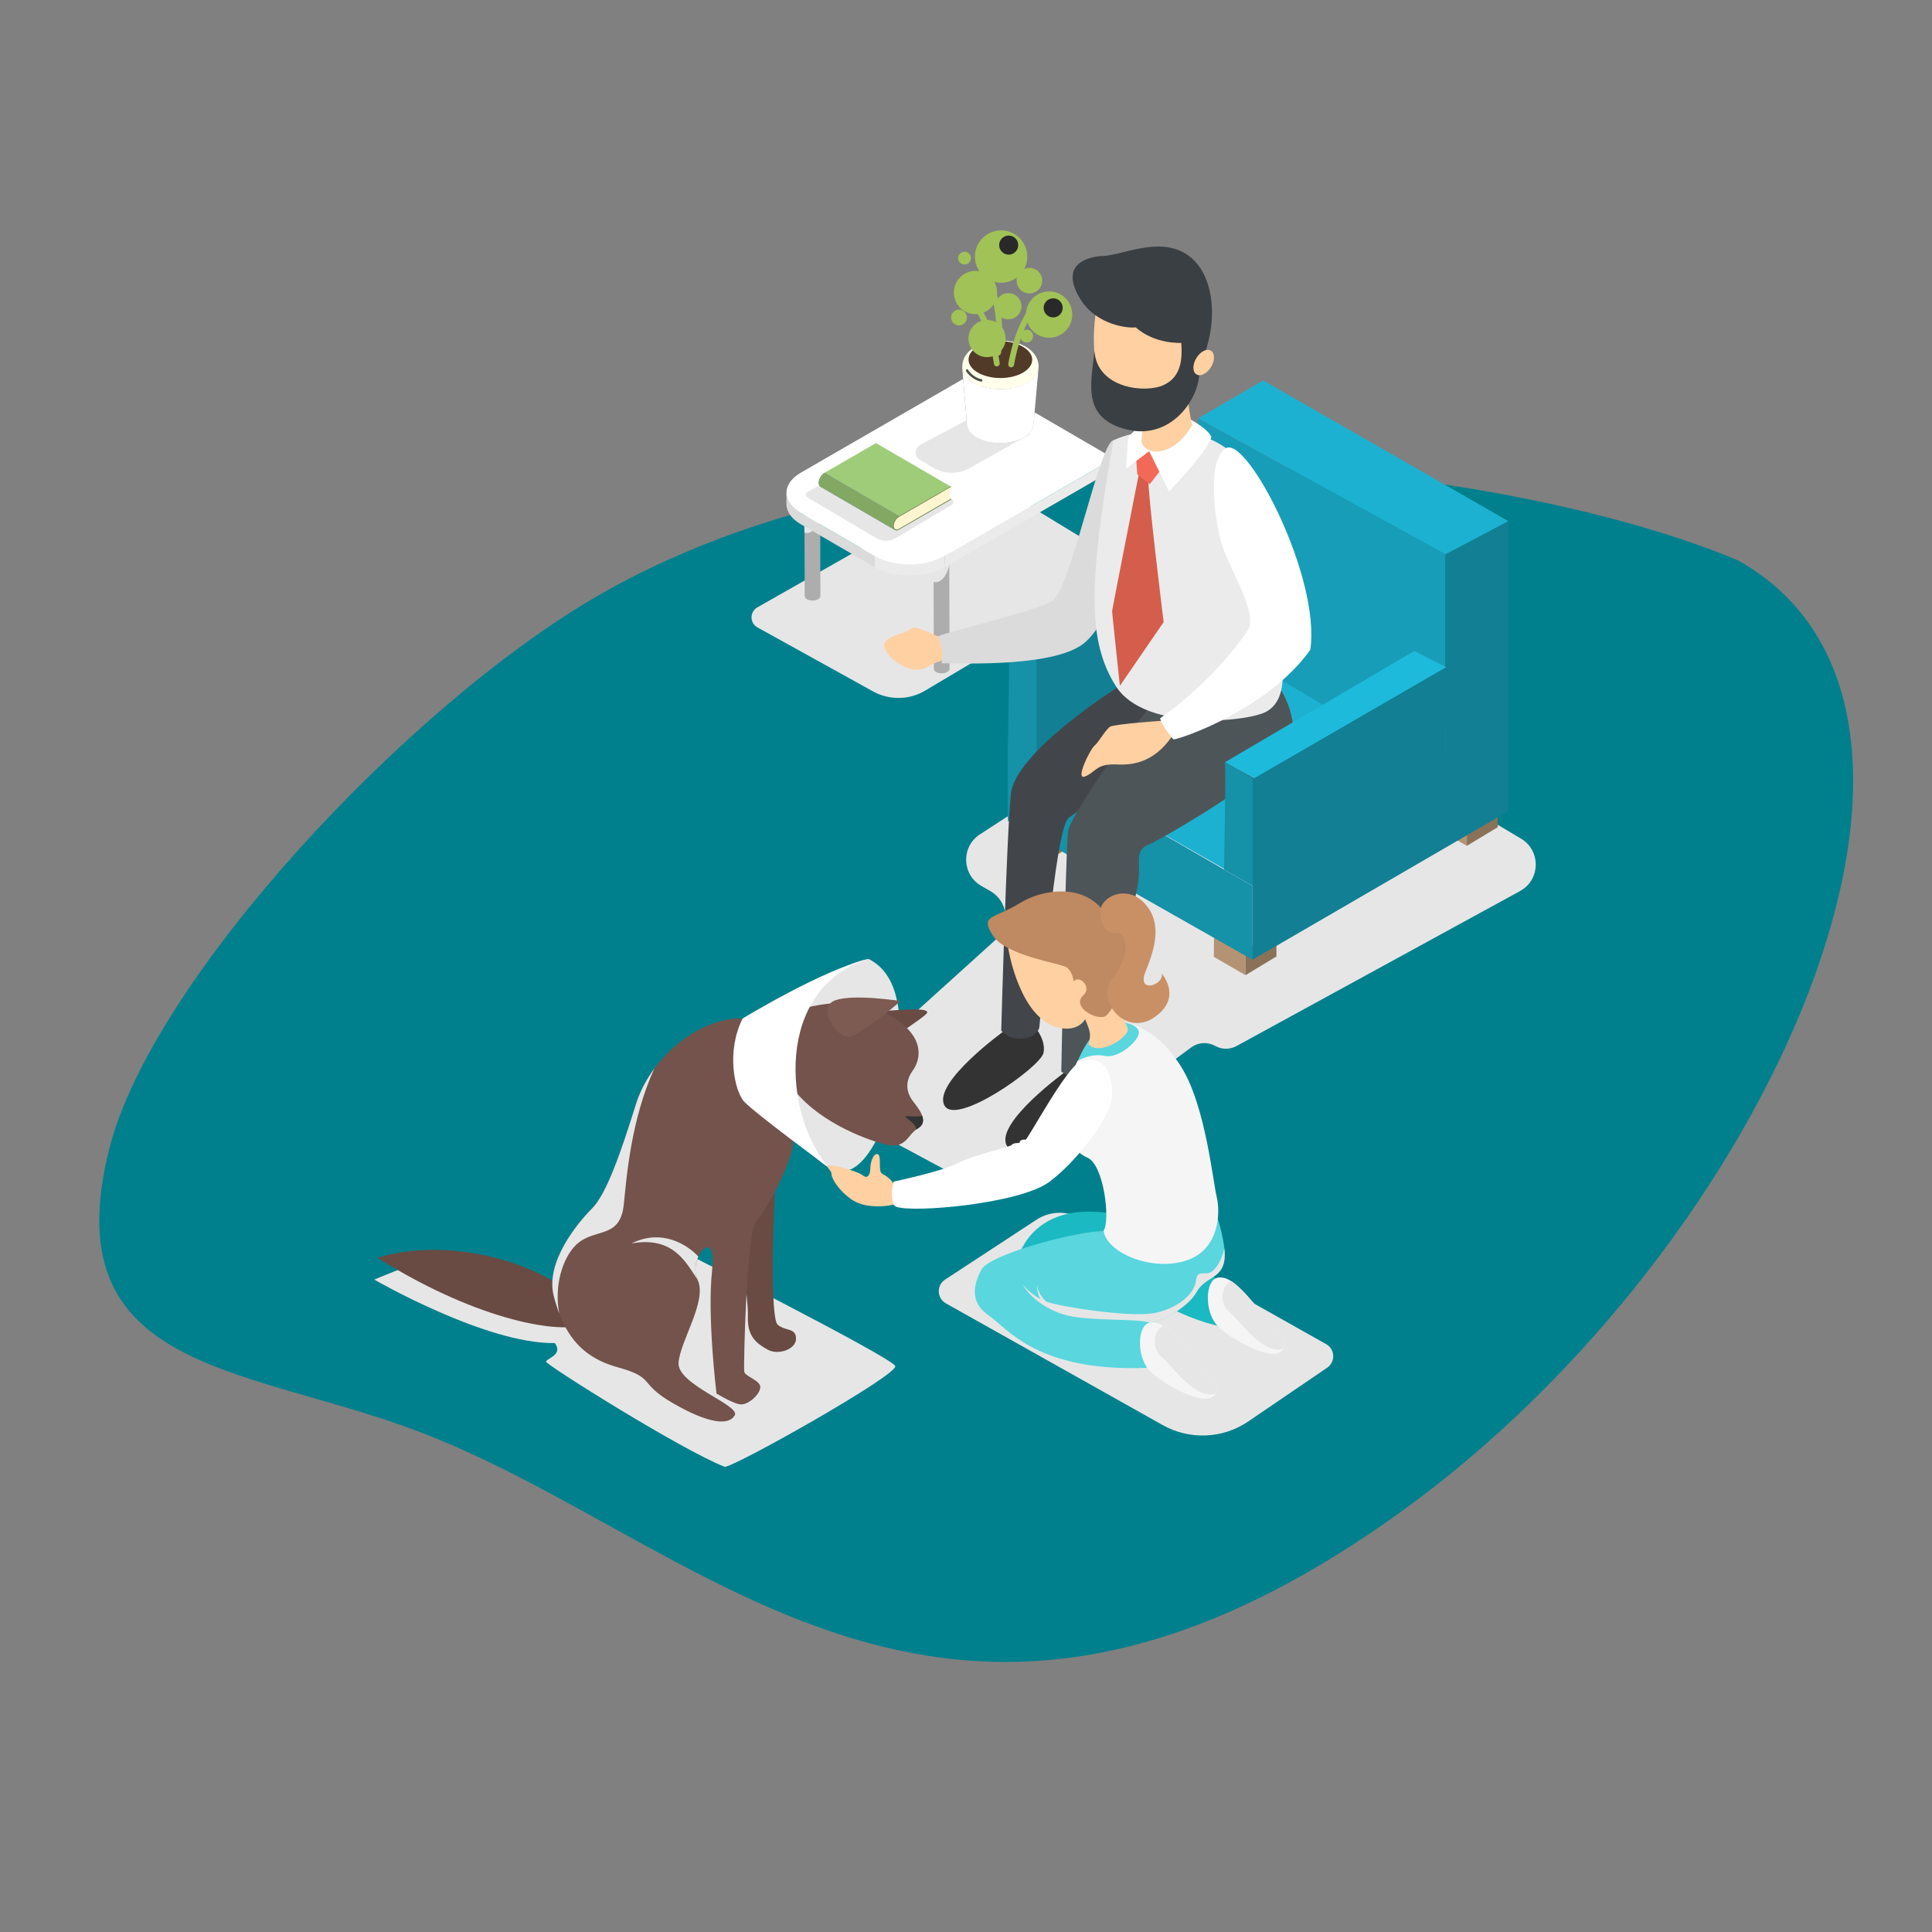 <?xml version="1.0" encoding="UTF-8"?>
<svg xmlns="http://www.w3.org/2000/svg" xmlns:xlink="http://www.w3.org/1999/xlink" viewBox="0 0 800 800">
  <rect x="0" y="0" width="800" height="800" fill="#808080" stroke="none"/>
  <defs>
    <style>
      .cls-1 {
        mix-blend-mode: multiply;
      }

      .cls-1, .cls-2, .cls-3, .cls-4, .cls-5, .cls-6, .cls-7, .cls-8, .cls-9, .cls-10, .cls-11, .cls-12, .cls-13, .cls-14, .cls-15, .cls-16, .cls-17, .cls-18, .cls-19, .cls-20, .cls-21, .cls-22, .cls-23, .cls-24, .cls-25, .cls-26, .cls-27, .cls-28, .cls-29, .cls-30, .cls-31, .cls-32, .cls-33, .cls-34, .cls-35, .cls-36, .cls-37, .cls-38, .cls-39, .cls-40, .cls-41, .cls-42, .cls-43, .cls-44, .cls-45, .cls-46, .cls-47, .cls-48, .cls-49, .cls-50, .cls-51, .cls-52, .cls-53, .cls-54, .cls-55, .cls-56, .cls-57, .cls-58, .cls-59, .cls-60, .cls-61, .cls-62, .cls-63, .cls-64, .cls-65, .cls-66, .cls-67, .cls-68, .cls-69, .cls-70, .cls-71, .cls-72, .cls-73, .cls-74, .cls-75, .cls-76, .cls-77, .cls-78, .cls-79, .cls-80, .cls-81, .cls-82, .cls-83, .cls-84, .cls-85 {
        stroke-width: 0px;
      }

      .cls-1, .cls-82 {
        fill: #e6e6e6;
      }

      .cls-86 {
        clip-path: url(#clippath);
      }

      .cls-2 {
        fill: none;
      }

      .cls-3 {
        fill: #292929;
      }

      .cls-3, .cls-4 {
        mix-blend-mode: screen;
      }

      .cls-4 {
        fill: #4d4d4d;
      }

      .cls-87, .cls-74 {
        fill: #738bc7;
      }

      .cls-88 {
        clip-path: url(#clippath-1);
      }

      .cls-89 {
        clip-path: url(#clippath-4);
      }

      .cls-90 {
        clip-path: url(#clippath-3);
      }

      .cls-91 {
        clip-path: url(#clippath-2);
      }

      .cls-92 {
        clip-path: url(#clippath-7);
      }

      .cls-93 {
        clip-path: url(#clippath-8);
      }

      .cls-94 {
        clip-path: url(#clippath-6);
      }

      .cls-95 {
        clip-path: url(#clippath-5);
      }

      .cls-96 {
        clip-path: url(#clippath-9);
      }

      .cls-97 {
        clip-path: url(#clippath-10);
      }

      .cls-98 {
        isolation: isolate;
      }

      .cls-5 {
        fill: #797979;
      }

      .cls-6 {
        fill: #828282;
      }

      .cls-7 {
        fill: #523a28;
      }

      .cls-8 {
        fill: #757575;
      }

      .cls-9 {
        fill: #4e5559;
      }

      .cls-10 {
        fill: #59d6de;
      }

      .cls-11 {
        fill: #6f8f55;
      }

      .cls-12 {
        fill: #8a7258;
      }

      .cls-13 {
        fill: #6d6d6d;
      }

      .cls-14 {
        fill: #868686;
      }

      .cls-15 {
        fill: #a36143;
      }

      .cls-16 {
        fill: #a39b6f;
      }

      .cls-17 {
        fill: #717171;
      }

      .cls-18 {
        fill: #a1c256;
      }

      .cls-19 {
        fill: #9b9b9b;
      }

      .cls-20 {
        fill: #948c64;
      }

      .cls-21 {
        fill: #3a3f43;
      }

      .cls-22 {
        fill: #83a864;
      }

      .cls-23 {
        fill: #189db8;
      }

      .cls-24 {
        fill: #42464a;
      }

      .cls-25 {
        fill: #1bb9c2;
      }

      .cls-26 {
        fill: #a8a072;
      }

      .cls-27 {
        fill: #1db1d1;
      }

      .cls-28 {
        fill: #1ebadb;
      }

      .cls-29 {
        fill: #1591a8;
      }

      .cls-30 {
        fill: #127f94;
      }

      .cls-31 {
        fill: #c77652;
      }

      .cls-32 {
        fill: #d45e4b;
      }

      .cls-33 {
        fill: #cc7954;
      }

      .cls-34 {
        fill: #ccc28a;
      }

      .cls-35 {
        fill: #adadad;
      }

      .cls-36 {
        fill: #ada576;
      }

      .cls-37 {
        fill: #c7bd87;
      }

      .cls-38 {
        fill: #c99066;
      }

      .cls-39 {
        fill: #dbdbdb;
      }

      .cls-40 {
        fill: #dbd095;
      }

      .cls-41 {
        fill: #bf8961;
      }

      .cls-42 {
        fill: #bdb380;
      }

      .cls-43 {
        fill: #bd704e;
      }

      .cls-44 {
        fill: #b36a4a;
      }

      .cls-45 {
        fill: #b39374;
      }

      .cls-46 {
        fill: #db825a;
      }

      .cls-47 {
        fill: #a86445;
      }

      .cls-48 {
        fill: #ad6747;
      }

      .cls-49 {
        fill: #b3a979;
      }

      .cls-50 {
        fill: #b86d4c;
      }

      .cls-51 {
        fill: #c27350;
      }

      .cls-52 {
        fill: #b4b4b4;
      }

      .cls-53 {
        fill: #8a835d;
      }

      .cls-54 {
        fill: #8a8a8a;
      }

      .cls-55 {
        fill: #b8ae7d;
      }

      .cls-56 {
        fill: #9e5e41;
      }

      .cls-57 {
        fill: #9e966b;
      }

      .cls-58 {
        fill: #c2b883;
      }

      .cls-59 {
        fill: #8f8861;
      }

      .cls-60 {
        fill: #73534c;
      }

      .cls-61 {
        fill: #333;
      }

      .cls-62 {
        fill: #8e8e8e;
      }

      .cls-63 {
        fill: #969696;
      }

      .cls-64 {
        fill: #999168;
      }

      .cls-65 {
        fill: #995b3f;
      }

      .cls-66 {
        fill: #804c35;
      }

      .cls-67 {
        fill: #7d5b52;
      }

      .cls-68 {
        fill: #929292;
      }

      .cls-69 {
        fill: #9f9f9f;
      }

      .cls-70 {
        fill: #9fcc79;
      }

      .cls-71 {
        fill: #94583d;
      }

      .cls-72 {
        fill: #857e5a;
      }

      .cls-73 {
        fill: #7d7d7d;
      }

      .cls-75 {
        fill: #ffe38c;
      }

      .cls-76 {
        fill: #fff;
      }

      .cls-77 {
        fill: #ffffeb;
      }

      .cls-78 {
        fill: #fff6d1;
      }

      .cls-79 {
        fill: #ffd0a2;
      }

      .cls-80 {
        fill: #ebebeb;
      }

      .cls-81 {
        fill: #f26a57;
      }

      .cls-83 {
        fill: #f5f5f5;
      }

      .cls-84 {
        fill: #694b44;
      }

      .cls-85 {
        fill: #00808c;
      }
    </style>
    <clipPath id="clippath">
      <path class="cls-2" d="M362.97,188.6l30.85,17.93s-.06-.02-.1,0l-30.85-17.93s.07,0,.1,0Z"/>
    </clipPath>
    <clipPath id="clippath-1">
      <path class="cls-2" d="M362.88,188.56c10.28,5.98,20.57,11.95,30.85,17.93h0s-30.85-17.93-30.85-17.93h0Z"/>
    </clipPath>
    <clipPath id="clippath-2">
      <path class="cls-2" d="M362.88,188.56s.02-.06.03-.08l30.85,17.93s-.02.05-.03.08c-10.28-5.98-20.57-11.95-30.85-17.93Z"/>
    </clipPath>
    <clipPath id="clippath-3">
      <polygon class="cls-2" points="362.9 183.81 393.75 201.74 393.74 201.73 362.89 183.8 362.9 183.81"/>
    </clipPath>
    <clipPath id="clippath-4">
      <path class="cls-2" d="M339.86,201.14c.4.23.97.18,1.59-.18l30.85,17.93c-.63.36-1.19.41-1.59.18-9.26-5.38-21.6-12.55-30.85-17.93Z"/>
    </clipPath>
    <clipPath id="clippath-5">
      <path class="cls-2" d="M370.71,219.07l-30.85-17.93c-.36-.21-.59-.66-.59-1.31,0-1.38.96-3,2.16-3.69l30.85,17.93c-1.2.69-2.16,2.31-2.16,3.69,0,.66.23,1.1.59,1.31Z"/>
    </clipPath>
    <clipPath id="clippath-6">
      <path class="cls-74" d="M370.57,219.47l-30.85-17.93c-.44-.25-.71-.8-.71-1.57,0-1.55,1.08-3.43,2.43-4.21l30.85,17.93c-1.35.78-2.44,2.66-2.43,4.21,0,.77.27,1.31.71,1.57Z"/>
    </clipPath>
    <clipPath id="clippath-7">
      <path class="cls-2" d="M400.41,175.88c-.18-2.11,1.09-4.26,3.82-5.9l-1.4-24.35c-3.13,1.88-4.58,4.35-4.38,6.77.66,7.83,1.31,15.65,1.97,23.48Z"/>
    </clipPath>
    <clipPath id="clippath-8">
      <path class="cls-2" d="M430.01,152.49c.23-2.56-1.39-5.17-4.84-7.09-6.3-3.51-16.3-3.41-22.35.23l1.4,24.35c5.27-3.17,13.98-3.26,19.47-.2,3,1.68,4.42,3.95,4.22,6.18.7-7.82,1.4-15.64,2.1-23.47Z"/>
    </clipPath>
    <clipPath id="clippath-9">
      <path class="cls-2" d="M398.44,152.41c-.21-2.43,1.24-4.9,4.38-6.79-.06-1.03.24-1.78.73-2.07-1.22.77-1.61,1.09-2.49,1.94-.34.33-1.02,1.14-1.4,1.8-.26.44-.73,1.27-1.01,2.45-.28,1.18-.24,1.94-.2,2.67Z"/>
    </clipPath>
    <clipPath id="clippath-10">
      <path class="cls-2" d="M403.55,143.55c-.49.29-.79,1.04-.73,2.07,6.04-3.64,16.05-3.74,22.35-.23,3.45,1.93,5.08,4.54,4.84,7.1.25-3.13-1.08-5.16-2.1-6.41-.79-.98-2.69-2.8-6.43-4.07-4.35-1.47-8.42-1.13-9.75-1.01-.36.03-2.28.22-4.36.86-2,.62-3.1,1.26-3.82,1.68Z"/>
    </clipPath>
  </defs>
  <g class="cls-98">
    <g id="Layer_2" data-name="Layer 2">
      <g>
        <path class="cls-85" d="M719.84,232.13c110.44,62.28,13.55,283.26-139.5,393.69-192.53,138.91-290.73,8.57-412.12-34.94-70.78-25.37-145.86-24.95-122.9-115.44,17.68-69.69,123.02-182.82,201.86-228.54,147.02-85.26,377.51-55.02,472.67-14.77Z"/>
        <g>
          <g>
            <path class="cls-1" d="M607.41,333.94l22.38,13.3c8.33,4.95,8.12,17.09-.39,21.74l-117.38,64.16c-2.76,1.51-6.11,1.49-8.86-.05h0c-3.13-1.76-7.01-1.52-9.91.62l-77.88,57.61c-2.84,2.1-6.64,2.37-9.75.7l-51.59-27.72c-7.62-4.1-8.89-14.51-2.47-20.31l60.71-54.85c6.31-5.7,5.22-15.91-2.16-20.14l-3.76-2.16c-8.11-4.66-8.44-16.24-.59-21.34l68.33-44.44,133.31,32.88Z"/>
            <g>
              <polygon class="cls-45" points="515.73 393.03 515.73 403.79 502.62 396.2 502.7 385.6 515.73 393.03"/>
              <polygon class="cls-12" points="528.55 385.52 528.55 396.05 515.73 403.79 515.73 393.03 528.55 385.52"/>
            </g>
            <g>
              <polygon class="cls-45" points="433.65 345.61 433.65 356.36 420.54 348.78 420.62 338.17 433.65 345.61"/>
              <polygon class="cls-12" points="446.47 338.1 446.47 348.63 433.65 356.36 433.65 345.61 446.47 338.1"/>
            </g>
            <g>
              <polygon class="cls-45" points="607.39 339.49 607.39 350.24 594.28 342.65 594.35 332.05 607.39 339.49"/>
              <polygon class="cls-12" points="620.2 331.98 620.2 342.51 607.39 350.24 607.39 339.49 620.2 331.98"/>
            </g>
            <polygon class="cls-27" points="429.05 315.31 511.25 362.25 610.13 304.96 494.57 250.24 429.05 315.31"/>
            <polygon class="cls-23" points="598.52 229.55 496.13 173.22 496.13 261.18 598.52 322 598.52 229.55"/>
            <polygon class="cls-30" points="598.52 322 624.55 306.44 624.55 215.79 598.52 229.55 598.52 322"/>
            <polygon class="cls-27" points="624.55 215.79 598.52 229.55 496.13 173.22 523.06 157.52 624.55 215.79"/>
            <polygon class="cls-29" points="417.32 308.33 417.32 339.89 518.64 397.4 518.64 366.88 417.32 308.33"/>
            <polygon class="cls-30" points="624.55 306.44 624.55 335.91 518.64 397.4 518.64 366.88 624.55 306.44"/>
            <g>
              <polygon class="cls-30" points="509.32 224.63 509.02 270.41 429.21 315.44 429.21 270.86 509.32 224.63"/>
              <polygon class="cls-28" points="509.32 224.63 496.08 217.98 417.7 264.05 429.73 270.71 509.32 224.63"/>
              <path class="cls-29" d="M417.63,263.85l11.58,6.85v44.58l-11.88-6.85s.9-43.98.3-44.58Z"/>
            </g>
            <path class="cls-1" d="M468.49,235.13l-85.35,50.81c-6.65,3.96-14.89,4.09-21.66.34l-47.83-26.48c-3.25-1.8-3.28-6.46-.05-8.3l93.95-53.39,60.94,37.01Z"/>
            <g>
              <g class="cls-98">
                <path class="cls-35" d="M386.55,226.52s0,.02.01.04c.04.1.09.21.16.31.01.02.02.04.04.05.07.1.16.19.26.29.07.06.15.11.23.17.07.05.13.1.21.15.2.11.42.2.64.28.08.03.16.05.25.08.11.03.22.06.33.08.13.03.26.05.4.07.03,0,.06,0,.1.01.18.02.36.03.55.03.03,0,.06,0,.09,0,.18,0,.36-.01.54-.03.03,0,.05,0,.08,0,.18-.02.35-.05.52-.09.03,0,.06-.02.09-.02.16-.04.31-.08.45-.14.03-.01.06-.02.08-.03.17-.07.34-.15.5-.23.65-.37.97-.86.97-1.35l.14,50.71c0,.49-.32.98-.97,1.35-.15.08-.31.16-.47.23,0,0-.02,0-.03,0-.03.01-.05.02-.08.03-.1.03-.19.07-.29.1-.05.02-.11.03-.16.04-.03,0-.06.02-.09.02-.03,0-.06.01-.08.02-.11.02-.21.04-.32.06-.04,0-.08,0-.12.01-.03,0-.05,0-.08,0-.04,0-.08.01-.12.01-.11,0-.21.01-.32.02-.03,0-.07,0-.1,0-.03,0-.06,0-.09,0-.05,0-.1,0-.15,0-.12,0-.24-.01-.36-.02-.01,0-.03,0-.04,0-.03,0-.06,0-.1-.01-.09-.01-.19-.02-.28-.04-.04,0-.08-.02-.12-.03-.11-.02-.22-.05-.33-.08-.06-.02-.12-.03-.17-.04-.03,0-.05-.02-.07-.03-.23-.08-.45-.17-.64-.28-.01,0-.03-.02-.04-.02-.06-.04-.11-.08-.16-.12-.08-.06-.17-.11-.23-.17,0,0-.02-.01-.02-.02-.08-.07-.14-.14-.2-.22-.01-.02-.02-.03-.03-.05-.01-.02-.02-.04-.04-.05-.02-.03-.04-.06-.06-.09-.03-.06-.06-.12-.09-.19,0,0,0-.02,0-.03,0-.01,0-.02-.01-.04-.01-.04-.03-.08-.03-.12-.01-.06-.02-.12-.02-.19,0,0,0-.02,0-.03l-.14-50.71c0,.11.02.23.06.34Z"/>
                <path class="cls-39" d="M387.45,224.84c-1.28.74-1.29,1.94,0,2.68,1.27.74,3.34.74,4.62,0,1.29-.74,1.29-1.94.02-2.68-1.28-.74-3.35-.74-4.63,0Z"/>
              </g>
              <path class="cls-1" d="M393.06,234.04c-1.43,6.13-4.79,7.64-6.52,6.88l-.02-6.58,6.54-.5v.19Z"/>
              <g class="cls-98">
                <path class="cls-35" d="M333.07,196.4s0,.02.01.04c.04.1.09.21.16.31.01.02.02.04.04.05.07.1.16.19.26.29.07.06.15.11.23.17.07.05.13.1.21.15.2.11.42.2.64.28.08.03.16.05.25.08.11.03.22.06.33.08.13.03.26.05.4.07.03,0,.06.01.1.01.18.02.36.03.55.03.03,0,.06,0,.09,0,.18,0,.36-.01.54-.03.03,0,.05,0,.08,0,.18-.02.35-.05.52-.09.03,0,.06-.01.09-.02.16-.04.31-.08.45-.14.03,0,.06-.02.08-.03.17-.07.34-.15.5-.23.65-.37.97-.86.97-1.35l.14,50.71c0,.49-.32.98-.97,1.35-.15.09-.31.16-.47.23,0,0-.02,0-.03,0-.03,0-.05.02-.08.03-.1.03-.19.07-.29.1-.05.02-.11.03-.16.04-.03,0-.06.02-.09.02-.03,0-.06.01-.08.02-.11.02-.21.04-.32.06-.04,0-.08,0-.12.01-.03,0-.05,0-.08,0-.04,0-.08,0-.12.01-.11,0-.21.01-.32.02-.03,0-.07,0-.1,0-.03,0-.06,0-.09,0-.05,0-.1,0-.15,0-.12,0-.24-.01-.36-.02-.01,0-.03,0-.04,0-.03,0-.06,0-.1-.01-.09-.01-.19-.02-.28-.04-.04,0-.08-.02-.12-.03-.11-.02-.22-.05-.33-.08-.06-.02-.12-.03-.17-.04-.03,0-.05-.02-.07-.03-.23-.08-.45-.17-.64-.28-.01,0-.03-.02-.04-.02-.06-.04-.11-.08-.16-.12-.08-.06-.17-.11-.23-.17,0,0-.02-.01-.02-.02-.08-.07-.14-.14-.2-.22-.01-.02-.02-.03-.03-.05-.01-.02-.02-.04-.04-.05-.02-.03-.04-.06-.06-.09-.03-.06-.06-.12-.09-.19,0,0,0-.02,0-.03,0-.01,0-.02,0-.04-.01-.04-.03-.08-.03-.12-.01-.06-.02-.12-.02-.19,0,0,0-.02,0-.03l-.14-50.71c0,.11.02.23.06.34Z"/>
                <path class="cls-39" d="M333.98,194.72c-1.28.74-1.29,1.94,0,2.68,1.27.74,3.34.74,4.62,0,1.29-.74,1.29-1.94.02-2.68-1.28-.74-3.35-.74-4.63,0Z"/>
              </g>
              <path class="cls-1" d="M339.61,214.28c-1.56,5.79-4.91,7.09-6.53,6.2l-.02-6.49,6.54-.5v.79Z"/>
              <g class="cls-98">
                <path class="cls-39" d="M325.68,204.71c.02.22.03.43.07.65.03.17.09.35.13.52.05.2.1.41.18.61.06.17.14.33.21.5.09.21.19.43.3.64.08.15.18.3.27.45.15.24.31.48.48.71.17.23.34.45.54.67.05.05.09.11.14.16.26.29.55.57.86.85.19.18.41.35.63.52.19.15.37.31.57.45.23.17.48.33.73.49.26.17.5.34.78.5l30.65,17.81v4.63s-30.64-17.81-30.64-17.81c-.08-.05-.17-.1-.25-.15-.19-.11-.35-.24-.53-.35-.25-.16-.5-.32-.74-.49-.2-.15-.38-.3-.57-.45-.21-.17-.43-.34-.63-.52-.04-.04-.09-.07-.12-.1-.26-.24-.51-.49-.74-.74-.05-.05-.09-.11-.14-.16-.13-.15-.27-.3-.39-.46-.05-.07-.09-.14-.14-.21-.18-.24-.33-.47-.48-.71-.06-.1-.14-.2-.2-.3-.03-.05-.05-.1-.07-.16-.11-.21-.21-.42-.3-.64-.05-.12-.13-.25-.17-.37-.02-.04-.02-.09-.04-.13-.07-.2-.12-.41-.18-.61-.04-.14-.09-.27-.12-.41,0-.04,0-.07-.01-.11-.04-.21-.05-.43-.07-.64-.01-.14-.04-.28-.05-.42,0-.06,0-.12,0-.18v-4.63c-.01.2.02.4.04.6Z"/>
                <polygon class="cls-80" points="391.16 230.25 391.17 234.88 461.2 194.45 461.18 189.82 391.16 230.25"/>
                <path class="cls-80" d="M364.17,235.85c-.67-.3-1.32-.62-1.93-.98v-4.63c.6.36,1.25.67,1.92.98.19.09.39.17.58.25.52.22,1.06.42,1.61.61.2.07.39.14.59.2.35.11.7.2,1.05.3.27.07.53.15.8.22.37.09.75.16,1.13.24.26.05.51.11.78.16.77.14,1.54.24,2.33.32.24.03.48.04.73.06.46.04.92.07,1.38.09.29.01.59.02.89.02.37,0,.75.01,1.12,0,.31,0,.62-.01.93-.03.35-.01.7-.03,1.04-.06.31-.02.63-.05.94-.08.34-.03.68-.07,1.02-.11.31-.04.61-.08.92-.13.36-.06.72-.12,1.08-.19.28-.05.57-.11.85-.17.43-.09.85-.2,1.27-.31.23-.06.47-.12.7-.19.75-.22,1.49-.46,2.2-.74.35-.14.69-.29,1.03-.44.18-.08.36-.15.53-.23.52-.24,1.02-.5,1.5-.78v4.63c-.47.28-.97.54-1.49.78-.17.08-.36.15-.53.23-.3.14-.6.28-.92.4-.04.01-.08.02-.11.04-.71.28-1.44.52-2.2.74-.06.02-.12.04-.18.06-.17.05-.35.08-.52.13-.42.11-.84.22-1.27.31-.11.02-.22.06-.34.08-.17.03-.34.06-.51.09-.36.07-.72.13-1.08.19-.15.02-.29.06-.44.08-.16.02-.32.03-.48.05-.34.04-.68.08-1.02.11-.16.02-.33.04-.49.05-.15.01-.3.01-.46.02-.35.02-.69.04-1.04.06-.17,0-.35.02-.52.03-.14,0-.28,0-.41,0-.37,0-.75,0-1.12,0-.19,0-.37,0-.56,0-.11,0-.22-.02-.33-.02-.46-.02-.92-.05-1.39-.09-.18-.02-.37-.02-.56-.04-.06,0-.11-.02-.17-.02-.78-.08-1.56-.19-2.33-.32-.04,0-.08,0-.11-.02-.22-.04-.44-.1-.66-.14-.38-.08-.76-.15-1.13-.24-.27-.07-.54-.14-.8-.22-.35-.1-.71-.19-1.05-.3-.07-.02-.15-.04-.23-.06-.13-.04-.24-.1-.36-.14-.55-.19-1.08-.39-1.6-.61-.2-.08-.39-.16-.58-.25Z"/>
                <path class="cls-76" d="M331.67,195.68c-8.01,4.62-8.05,12.14-.09,16.76l30.65,17.81c7.97,4.63,20.93,4.62,28.94,0l70.02-40.43-59.49-34.57-70.02,40.43Z"/>
              </g>
              <path class="cls-1" d="M393.98,206.65l.24.15c.81.52.79,1.71-.04,2.2l-23.32,13.86c-2.43,1.45-5.46,1.45-7.9.01l-28.57-16.86c-.89-.53-.87-1.82.03-2.32l7.77-4.27,51.24,7.03c.19.03.38.09.54.2Z"/>
              <path class="cls-1" d="M426.5,179.78l-25,14.07c-4.69,2.64-10.43,2.57-15.06-.17l-5.51-3.27c-2.41-1.43-2.33-4.95.15-6.26l20.36-10.76,25.05,6.38Z"/>
              <g class="cls-98">
                <g class="cls-98">
                  <g class="cls-86">
                    <g class="cls-98">
                      <polyline class="cls-31" points="393.72 206.52 362.87 188.59 362.88 188.59 393.73 206.52 393.72 206.52"/>
                      <path class="cls-51" d="M393.73,206.52l-30.85-17.93s.01,0,.02,0l30.85,17.93s-.01,0-.02,0"/>
                      <path class="cls-43" d="M393.75,206.51l-30.85-17.93s.01,0,.02,0l30.85,17.93s-.01,0-.02,0"/>
                      <path class="cls-50" d="M393.76,206.51l-30.85-17.93s0,0,.01,0l30.85,17.93s0,0-.01,0"/>
                      <path class="cls-44" d="M393.78,206.51l-30.85-17.93s0,0,.01,0l30.85,17.93s0,0-.01,0"/>
                      <polyline class="cls-48" points="393.79 206.51 362.94 188.59 362.95 188.59 393.8 206.52 393.79 206.51"/>
                      <polyline class="cls-47" points="393.8 206.52 362.95 188.59 362.96 188.59 393.81 206.52 393.8 206.52"/>
                      <polyline class="cls-15" points="393.81 206.52 362.96 188.59 362.97 188.6 393.82 206.52 393.81 206.52"/>
                      <polyline class="cls-56" points="393.82 206.52 362.97 188.6 362.97 188.6 393.82 206.52 393.82 206.52"/>
                    </g>
                  </g>
                </g>
                <g class="cls-98">
                  <g class="cls-88">
                    <g class="cls-98">
                      <path class="cls-71" d="M393.73,206.49l-30.85-17.93s.01-.04.02-.06l30.85,17.93s-.01.04-.02.06"/>
                    </g>
                  </g>
                </g>
                <g class="cls-98">
                  <g class="cls-91">
                    <g class="cls-98">
                      <path class="cls-71" d="M393.73,206.49l-30.85-17.93s.01-.04.02-.06l30.85,17.93s-.01.04-.02.06"/>
                      <path class="cls-65" d="M393.75,206.43l-30.85-17.93s0-.01,0-.02l30.85,17.93v.02"/>
                    </g>
                  </g>
                </g>
                <path class="cls-66" d="M393.73,206.49s.02-.06.03-.08c0,.02-.02.05-.03.08Z"/>
                <g class="cls-98">
                  <g class="cls-90">
                    <g class="cls-98">
                      <polyline class="cls-26" points="393.74 201.73 362.89 183.8 362.89 183.8 393.75 201.73 393.74 201.73"/>
                      <polyline class="cls-16" points="393.75 201.73 362.9 183.8 362.9 183.81 393.75 201.74 393.75 201.73"/>
                      <polyline class="cls-57" points="393.75 201.74 362.9 183.81 362.9 183.81 393.75 201.74 393.75 201.74"/>
                    </g>
                  </g>
                </g>
                <polygon class="cls-46" points="372.3 218.89 341.45 200.96 362.87 188.59 393.72 206.52 372.3 218.89"/>
                <g class="cls-98">
                  <g class="cls-89">
                    <g class="cls-98">
                      <polyline class="cls-56" points="370.71 219.07 339.86 201.14 339.87 201.15 370.72 219.07 370.71 219.07"/>
                      <path class="cls-15" d="M370.72,219.07l-30.85-17.93s.07.04.1.05l30.85,17.93s-.07-.03-.1-.05"/>
                      <path class="cls-47" d="M370.82,219.12l-30.85-17.93s.07.03.11.04l30.85,17.93s-.07-.02-.11-.04"/>
                      <path class="cls-48" d="M370.93,219.16l-30.85-17.93s.08.02.12.03l30.85,17.93s-.08-.02-.12-.03"/>
                      <path class="cls-44" d="M371.05,219.19l-30.85-17.93s.09.01.13.02l30.85,17.93s-.09,0-.13-.02"/>
                      <path class="cls-50" d="M371.18,219.21l-30.85-17.93s.1,0,.14,0l30.85,17.93s-.1,0-.14,0"/>
                      <path class="cls-43" d="M371.33,219.21l-30.85-17.93c.05,0,.11,0,.17-.02l30.85,17.93c-.06,0-.11.01-.17.02"/>
                      <path class="cls-51" d="M371.49,219.19l-30.85-17.93c.07-.01.13-.02.2-.04l30.85,17.93c-.07.02-.14.03-.2.04"/>
                      <path class="cls-31" d="M371.7,219.15l-30.85-17.93c.09-.02.18-.05.27-.09l30.85,17.93c-.09.04-.18.07-.27.09"/>
                      <path class="cls-33" d="M371.97,219.05l-30.85-17.93c.11-.05.22-.1.34-.17l30.85,17.93c-.11.07-.23.12-.34.17"/>
                    </g>
                  </g>
                </g>
                <polygon class="cls-40" points="372.28 214.06 341.43 196.14 362.89 183.75 393.74 201.67 372.28 214.06"/>
                <polygon class="cls-70" points="372.29 213.7 341.43 195.77 362.71 183.48 393.56 201.41 372.29 213.7"/>
                <g class="cls-98">
                  <g class="cls-95">
                    <g class="cls-98">
                      <path class="cls-72" d="M370.71,219.07l-30.85-17.93c-.36-.21-.59-.66-.59-1.31,0-.14,0-.28.03-.42l30.85,17.93c-.02.14-.03.28-.03.42,0,.66.23,1.1.59,1.31"/>
                      <path class="cls-53" d="M370.15,217.33l-30.85-17.93c.01-.1.03-.19.05-.29l30.85,17.93c-.02.1-.04.2-.05.29"/>
                      <path class="cls-59" d="M370.2,217.04l-30.85-17.93c.02-.08.04-.16.06-.24l30.85,17.93c-.02.08-.04.16-.06.24"/>
                      <path class="cls-20" d="M370.26,216.8l-30.85-17.93c.02-.07.04-.14.06-.21l30.85,17.93c-.02.07-.05.14-.07.21"/>
                      <path class="cls-64" d="M370.32,216.59l-30.85-17.93c.02-.07.05-.13.07-.2l30.85,17.93c-.02.07-.05.13-.07.2"/>
                      <path class="cls-57" d="M370.39,216.39l-30.85-17.93c.02-.06.05-.12.08-.19l30.85,17.93c-.03.06-.05.12-.08.19"/>
                      <path class="cls-16" d="M370.47,216.2l-30.85-17.93c.03-.06.05-.12.08-.18l30.85,17.93c-.03.06-.06.12-.08.18"/>
                      <path class="cls-26" d="M370.55,216.02l-30.85-17.93c.03-.06.06-.12.09-.18l30.85,17.93c-.03.06-.06.12-.09.18"/>
                      <path class="cls-36" d="M370.64,215.85l-30.85-17.93c.03-.06.06-.12.1-.18l30.85,17.93c-.03.06-.07.12-.1.18"/>
                      <path class="cls-49" d="M370.74,215.67l-30.85-17.93c.04-.06.07-.12.11-.18l30.85,17.93c-.04.06-.07.12-.11.18"/>
                      <path class="cls-55" d="M370.85,215.49l-30.85-17.93c.04-.06.08-.12.12-.18l30.85,17.93c-.04.06-.08.12-.12.18"/>
                      <path class="cls-42" d="M370.97,215.31l-30.85-17.93c.05-.07.09-.13.14-.19l30.85,17.93c-.05.06-.1.13-.14.19"/>
                      <path class="cls-58" d="M371.11,215.11l-30.85-17.93c.06-.07.11-.14.17-.21l30.85,17.93c-.06.07-.12.14-.17.21"/>
                      <path class="cls-37" d="M371.29,214.9l-30.85-17.93c.08-.09.16-.18.24-.26l30.85,17.93c-.08.08-.16.17-.24.26"/>
                      <path class="cls-34" d="M371.53,214.64l-30.85-17.93c.23-.23.49-.43.75-.58l30.85,17.93c-.26.15-.52.35-.75.58"/>
                    </g>
                  </g>
                </g>
                <g>
                  <path class="cls-87" d="M370.57,219.47l-30.85-17.93c-.44-.25-.71-.8-.71-1.57,0-1.55,1.08-3.43,2.43-4.21l30.85,17.93c-1.35.78-2.44,2.66-2.43,4.21,0,.77.27,1.31.71,1.57Z"/>
                  <g class="cls-94">
                    <path class="cls-22" d="M341.43,195.77c-.29.17-.56.38-.81.63-.09.09-.18.19-.27.28-.07.08-.13.16-.2.24-.06.07-.11.15-.16.22-.05.07-.1.14-.14.21-.04.07-.09.14-.13.21-.04.07-.08.14-.11.21-.04.07-.07.14-.1.21-.03.07-.07.14-.1.21-.03.07-.06.15-.09.22-.03.08-.06.15-.08.23-.03.08-.05.17-.08.25-.03.09-.05.19-.07.28-.02.11-.04.23-.06.34h0c-.02.16-.03.32-.03.48,0,.77.27,1.31.71,1.57l30.85,17.93c-.44-.25-.71-.8-.71-1.57,0-.16.01-.32.03-.48.01-.11.03-.22.06-.34.02-.09.04-.19.07-.28.02-.08.05-.17.08-.25.03-.08.05-.15.08-.23.03-.07.06-.15.09-.22.03-.07.06-.14.1-.21.03-.07.07-.14.11-.21.04-.07.07-.14.11-.21.04-.07.08-.14.13-.21.05-.07.09-.14.14-.21.05-.07.11-.15.16-.22.06-.08.13-.16.2-.24.09-.1.17-.19.27-.28.25-.25.53-.47.81-.63l-30.85-17.93Z"/>
                  </g>
                </g>
                <path class="cls-11" d="M393.72,206.52c.12-.04.18.07.12.2-.06.12-.15.24-.26.3l-.11.06-21.17,12.22c-1.35.78-2.44.15-2.45-1.4,0-1.55,1.08-3.43,2.43-4.21l21.28-12.29c.08-.05.16-.06.22-.03.09.04.04.26-.09.33l-21.41,12.35c-1.2.69-2.16,2.31-2.16,3.69,0,1.38.98,1.82,2.18,1.13l21.42-12.37Z"/>
                <path class="cls-78" d="M393.74,201.67v.06c.06.02.07.1.03.19-.69,1.72-.69,3.38,0,4.31.01.02.02.04.02.07,0,.02,0,.05-.01.07-.02.06-.03.09-.04.12l-21.43,12.4c-1.2.69-2.18.25-2.18-1.13,0-1.38.96-3,2.16-3.69l21.46-12.39Z"/>
              </g>
              <g>
                <g class="cls-98">
                  <path class="cls-52" d="M404.23,169.97c-5.27,3.17-5.08,8.22.4,11.28,5.49,3.06,14.2,2.97,19.47-.2,5.27-3.17,5.08-8.22-.4-11.28-5.49-3.06-14.2-2.97-19.47.2Z"/>
                  <g class="cls-98">
                    <g class="cls-92">
                      <g class="cls-98">
                        <path class="cls-13" d="M400.41,175.88l-1.97-23.48c-.2-2.43,1.25-4.89,4.38-6.77l1.4,24.35c-2.73,1.64-3.99,3.79-3.82,5.9"/>
                      </g>
                    </g>
                  </g>
                  <g class="cls-98">
                    <g class="cls-93">
                      <g class="cls-98">
                        <path class="cls-13" d="M404.23,169.97l-1.4-24.35c.47-.28.97-.55,1.48-.79l1.21,24.45c-.45.21-.88.44-1.29.68"/>
                        <path class="cls-17" d="M405.52,169.29l-1.21-24.45c.56-.26,1.15-.5,1.76-.71l.98,24.54c-.53.18-1.04.39-1.53.62"/>
                        <path class="cls-8" d="M407.05,168.67l-.98-24.54c.49-.17.99-.32,1.51-.46l.79,24.6c-.45.12-.89.25-1.31.4"/>
                        <path class="cls-5" d="M408.36,168.27l-.79-24.6c.46-.12.94-.23,1.41-.33l.61,24.64c-.42.08-.83.18-1.23.29"/>
                        <path class="cls-73" d="M409.6,167.98l-.61-24.64c.45-.09.91-.17,1.37-.24l.43,24.68c-.4.06-.8.13-1.19.21"/>
                        <path class="cls-6" d="M410.79,167.77l-.43-24.68c.45-.06.9-.12,1.36-.16l.26,24.7c-.4.04-.79.08-1.18.14"/>
                        <path class="cls-14" d="M411.97,167.64l-.26-24.7c.46-.04.92-.07,1.38-.09l.08,24.71c-.4.02-.8.04-1.2.08"/>
                        <path class="cls-54" d="M413.18,167.56l-.08-24.71c.47-.02.95-.03,1.43-.02l-.11,24.71c-.41,0-.83,0-1.24.02"/>
                        <path class="cls-62" d="M414.42,167.54l.11-24.71c.5,0,1.01.03,1.51.06l-.3,24.7c-.44-.03-.87-.05-1.31-.05"/>
                        <path class="cls-68" d="M415.73,167.59l.3-24.7c.56.04,1.11.09,1.66.16l-.51,24.68c-.48-.06-.96-.11-1.44-.14"/>
                        <path class="cls-63" d="M417.18,167.74l.51-24.68c.67.09,1.33.2,1.98.34l-.77,24.64c-.57-.12-1.14-.22-1.72-.3"/>
                        <path class="cls-19" d="M418.9,168.03l.77-24.64c1.2.26,2.35.6,3.44,1.03l-1.21,24.5c-.94-.37-1.95-.67-2.99-.89"/>
                        <path class="cls-69" d="M421.89,168.93l1.21-24.5c.51.2,1.01.42,1.49.67l-1.4,24.42c-.42-.21-.85-.4-1.3-.58"/>
                        <path class="cls-19" d="M423.19,169.51l1.4-24.42c.2.1.39.2.58.31.81.45,1.52.94,2.13,1.46l-1.75,24.19c-.53-.45-1.15-.88-1.86-1.27-.17-.09-.33-.18-.51-.27"/>
                        <path class="cls-63" d="M425.55,171.05l1.75-24.19c.39.33.74.68,1.05,1.04l-1.89,24.06c-.27-.31-.57-.61-.92-.9"/>
                        <path class="cls-68" d="M426.47,171.95l1.89-24.06c.25.29.48.59.67.89l-1.97,23.94c-.17-.26-.36-.52-.58-.77"/>
                        <path class="cls-62" d="M427.05,172.73l1.97-23.94c.18.27.33.55.46.83l-2.03,23.84c-.11-.24-.25-.49-.4-.73"/>
                        <path class="cls-54" d="M427.46,173.46l2.03-23.84c.12.27.23.54.31.81l-2.07,23.73c-.07-.24-.16-.47-.27-.7"/>
                        <path class="cls-14" d="M427.73,174.16l2.07-23.73c.08.26.14.53.18.8l-2.09,23.63c-.03-.23-.09-.46-.16-.69"/>
                        <path class="cls-6" d="M427.88,174.85l2.09-23.63c.04.27.06.54.06.81l-2.1,23.52c0-.23-.02-.47-.05-.7"/>
                        <path class="cls-73" d="M427.93,175.56l2.1-23.52c0,.15,0,.31-.02.46l-2.1,23.47c.01-.13.02-.27.02-.4"/>
                      </g>
                    </g>
                  </g>
                  <g class="cls-98">
                    <g class="cls-96">
                      <g class="cls-98">
                        <path class="cls-19" d="M398.44,152.41c-.19-3.72,1.43-6.53,5.11-8.86-.49.29-.79,1.04-.73,2.07-3.14,1.89-4.59,4.36-4.38,6.79"/>
                        <path class="cls-19" d="M402.82,145.62c-3.14,1.89-4.59,4.36-4.38,6.79,0-.17-.02-.4-.03-.58,0-.23,0-.54.02-.77l.06-.57c.04-.23.09-.53.15-.76l.16-.56c.08-.23.19-.54.29-.77l.26-.56c.14-.25.33-.58.48-.83l.4-.56c.24-.29.57-.68.83-.96l.59-.56c.77-.63.95-.78,1.9-1.38-.49.29-.79,1.04-.73,2.07"/>
                        <path class="cls-63" d="M402.82,145.62c-3.14,1.89-4.59,4.36-4.38,6.79,0-.17-.02-.4-.03-.58,0-.23,0-.54.02-.77l.06-.57c.04-.23.09-.53.15-.76l.16-.56c.08-.23.19-.54.29-.77l.26-.56c.14-.25.33-.58.48-.83l.4-.56c.24-.29.57-.68.83-.96l.59-.56c.77-.63.95-.78,1.9-1.38-.49.29-.79,1.04-.73,2.07"/>
                        <path class="cls-68" d="M402.82,145.62c-3.14,1.89-4.59,4.36-4.38,6.79,0-.17-.02-.4-.03-.58,0-.23,0-.54.02-.77l.06-.57c.04-.23.09-.53.15-.76l.16-.56c.08-.23.19-.54.29-.77l.26-.56c.14-.25.33-.58.48-.83l.4-.56c.24-.29.57-.68.83-.96l.59-.56c.77-.63.95-.78,1.9-1.38-.49.29-.79,1.04-.73,2.07"/>
                        <path class="cls-62" d="M402.82,145.62c-3.14,1.89-4.59,4.36-4.38,6.79,0-.17-.02-.4-.03-.58,0-.23,0-.54.02-.77l.06-.57c.04-.23.09-.53.15-.76l.16-.56c.08-.23.19-.54.29-.77l.26-.56c.14-.25.33-.58.48-.83l.4-.56c.24-.29.57-.68.83-.96l.59-.56c.77-.63.95-.78,1.9-1.38-.49.29-.79,1.04-.73,2.07"/>
                        <path class="cls-54" d="M402.82,145.62c-3.14,1.89-4.59,4.36-4.38,6.79,0-.17-.02-.4-.03-.58,0-.23,0-.54.02-.77l.06-.57c.04-.23.09-.53.15-.76l.16-.56c.08-.23.19-.54.29-.77l.26-.56c.14-.25.33-.58.48-.83l.4-.56c.24-.29.57-.68.83-.96l.59-.56c.77-.63.95-.78,1.9-1.38-.49.29-.79,1.04-.73,2.07"/>
                        <path class="cls-14" d="M402.82,145.62c-3.14,1.89-4.59,4.36-4.38,6.79,0-.17-.02-.4-.03-.58,0-.23,0-.54.02-.77l.06-.57c.04-.23.09-.53.15-.76l.16-.56c.08-.23.19-.54.29-.77l.26-.56c.14-.25.33-.58.48-.83l.4-.56c.24-.29.57-.68.83-.96l.59-.56c.77-.63.95-.78,1.9-1.38-.49.29-.79,1.04-.73,2.07"/>
                        <path class="cls-6" d="M402.82,145.62c-3.14,1.89-4.59,4.36-4.38,6.79,0-.17-.02-.4-.03-.58,0-.23,0-.54.02-.77l.06-.57c.04-.23.09-.53.15-.76l.16-.56c.08-.23.19-.54.29-.77l.26-.56c.14-.25.33-.58.48-.83l.4-.56c.24-.29.57-.68.83-.96l.59-.56c.77-.63.95-.78,1.9-1.38-.49.29-.79,1.04-.73,2.07"/>
                        <path class="cls-73" d="M402.82,145.62c-3.14,1.89-4.59,4.36-4.38,6.79,0-.17-.02-.4-.03-.58,0-.23,0-.54.02-.77l.06-.57c.04-.23.09-.53.15-.76l.16-.56c.08-.23.19-.54.29-.77l.26-.56c.14-.25.33-.58.48-.83l.4-.56c.24-.29.57-.68.83-.96l.59-.56c.77-.63.95-.78,1.9-1.38-.49.29-.79,1.04-.73,2.07"/>
                        <path class="cls-5" d="M402.82,145.62c-3.14,1.89-4.59,4.36-4.38,6.79,0-.17-.02-.4-.03-.58,0-.23,0-.54.02-.77l.06-.57c.04-.23.09-.53.15-.76l.16-.56c.08-.23.19-.54.29-.77l.26-.56c.14-.25.33-.58.48-.83l.4-.56c.24-.29.57-.68.83-.96l.59-.56c.77-.63.95-.78,1.9-1.38-.49.29-.79,1.04-.73,2.07"/>
                        <path class="cls-8" d="M402.82,145.62c-3.14,1.89-4.59,4.36-4.38,6.79,0-.17-.02-.4-.03-.58,0-.23,0-.54.02-.77l.06-.57c.04-.23.09-.53.15-.76l.16-.56c.08-.23.19-.54.29-.77l.26-.56c.14-.25.33-.58.48-.83l.4-.56c.24-.29.57-.68.83-.96l.59-.56c.77-.63.95-.78,1.9-1.38-.49.29-.79,1.04-.73,2.07"/>
                        <path class="cls-17" d="M402.82,145.62c-3.14,1.89-4.59,4.36-4.38,6.79,0-.17-.02-.4-.03-.58,0-.23,0-.54.02-.77l.06-.57c.04-.23.09-.53.15-.76l.16-.56c.08-.23.19-.54.29-.77l.26-.56c.14-.25.33-.58.48-.83l.4-.56c.24-.29.57-.68.83-.96l.59-.56c.77-.63.95-.78,1.9-1.38-.49.29-.79,1.04-.73,2.07"/>
                        <path class="cls-13" d="M402.82,145.62c-3.14,1.89-4.59,4.36-4.38,6.79,0-.17-.02-.4-.03-.58,0-.23,0-.54.02-.77l.06-.57c.04-.23.09-.53.15-.76l.16-.56c.08-.23.19-.54.29-.77l.26-.56c.14-.25.33-.58.48-.83l.4-.56c.24-.29.57-.68.83-.96l.59-.56c.77-.63.95-.78,1.9-1.38-.49.29-.79,1.04-.73,2.07"/>
                      </g>
                    </g>
                  </g>
                  <g class="cls-98">
                    <g class="cls-97">
                      <g class="cls-98">
                        <path class="cls-19" d="M403.55,143.55c10.3-5.75,27.3-1.53,26.46,8.95.23-2.57-1.39-5.18-4.84-7.1-6.3-3.51-16.3-3.41-22.35.23-.06-1.03.24-1.78.73-2.07"/>
                        <path class="cls-19" d="M425.17,145.4c-.09-.05-.18-.1-.28-.15-.09-.05-.21-.12-.31-.17q-1.12-.52-1.66-.73c-6.25-2.4-14.74-1.96-20.1,1.27-.06-1.03.24-1.78.73-2.07.25-.14.59-.33.85-.47.31-.15.72-.36,1.04-.49l.95-.38c.32-.11.74-.26,1.06-.35l1.02-.28c.32-.07.76-.18,1.08-.24l1.07-.18c.33-.04.77-.1,1.1-.14l1.1-.08c.33-.01.78-.03,1.11-.04h1.11c.33.03.77.05,1.11.08l1.1.11c.33.05.77.11,1.09.16l1.06.21c.32.08.75.18,1.07.27l1.01.31c.31.11.73.26,1.04.38l.92.4c.3.15.71.35,1.01.52l.78.47c.82.56,1.36.93,2.2,1.78l.48.53c.23.29.53.69.74,1l.32.54c.13.25.3.59.41.86l.21.55c.07.24.17.55.23.79l.11.56c.03.23.07.54.09.77l.02.57c0,.23-.02.54-.04.77.23-2.57-1.39-5.18-4.84-7.1"/>
                        <path class="cls-63" d="M427.35,146.9c-1.04-.93-3.22-2.86-7.76-3.52-5.69-1.2-12.31-.44-16.77,2.24-.06-1.03.24-1.78.73-2.07.25-.14.59-.33.85-.47.31-.15.72-.36,1.04-.49l.95-.38c.32-.11.74-.26,1.06-.35l1.02-.28c.32-.07.76-.18,1.08-.24l1.07-.18c.33-.04.77-.1,1.1-.14l1.1-.08c.33-.01.78-.03,1.11-.04h1.11c.33.03.77.05,1.11.08l1.1.11c.33.05.77.11,1.09.16l1.06.21c.32.08.75.18,1.07.27l1.01.31c.31.11.73.26,1.04.38l.92.4c.3.15.71.35,1.01.52l.78.47c.82.56,1.36.93,2.2,1.78l.48.53c.23.29.53.69.74,1l.32.54c.13.25.3.59.41.86l.21.55c.07.24.17.55.23.79l.11.56c.03.23.07.54.09.77l.02.57c0,.23-.02.54-.04.77.18-1.95-.71-3.92-2.66-5.6"/>
                        <path class="cls-68" d="M428.39,147.94c-2.56-3.09-6.18-4.73-10.75-4.89-5.2-.67-10.85.19-14.81,2.58-.06-1.03.24-1.78.73-2.07.25-.14.59-.33.85-.47.31-.15.72-.36,1.04-.49l.95-.38c.32-.11.74-.26,1.06-.35l1.02-.28c.32-.07.76-.18,1.08-.24l1.07-.18c.33-.04.77-.1,1.1-.14l1.1-.08c.33-.01.78-.03,1.11-.04h1.11c.33.03.77.05,1.11.08l1.1.11c.33.05.77.11,1.09.16l1.06.21c.32.08.75.18,1.07.27l1.01.31c.31.11.73.26,1.04.38l.92.4c.3.15.71.35,1.01.52l.78.47c.82.56,1.36.93,2.2,1.78l.48.53c.23.29.53.69.74,1l.32.54c.13.25.3.59.41.86l.21.55c.07.24.17.55.23.79l.11.56c.03.23.07.54.09.77l.02.57c0,.23-.02.54-.04.77.14-1.56-.4-3.14-1.62-4.57"/>
                        <path class="cls-62" d="M429.04,148.82c-3.4-5.85-10.86-6.02-13.06-5.93-4.72-.31-9.62.6-13.16,2.74-.06-1.03.24-1.78.73-2.07.25-.14.59-.33.85-.47.31-.15.72-.36,1.04-.49l.95-.38c.32-.11.74-.26,1.06-.35l1.02-.28c.32-.07.76-.18,1.08-.24l1.07-.18c.33-.04.77-.1,1.1-.14l1.1-.08c.33-.01.78-.03,1.11-.04h1.11c.33.03.77.05,1.11.08l1.1.11c.33.05.77.11,1.09.16l1.06.21c.32.08.75.18,1.07.27l1.01.31c.31.11.73.26,1.04.38l.92.4c.3.15.71.35,1.01.52l.78.47c.82.56,1.36.93,2.2,1.78l.48.53c.23.29.53.69.74,1l.32.54c.13.25.3.59.41.86l.21.55c.07.24.17.55.23.79l.11.56c.03.23.07.54.09.77l.02.57c0,.23-.02.54-.04.77.11-1.24-.21-2.5-.97-3.68"/>
                        <path class="cls-54" d="M429.5,149.65c-2.32-5.6-9.21-7.46-15.02-6.82-4.24-.05-8.49.89-11.66,2.79-.06-1.03.24-1.78.73-2.07.25-.14.59-.33.85-.47.31-.15.72-.36,1.04-.49l.95-.38c.32-.11.74-.26,1.06-.35l1.02-.28c.32-.07.76-.18,1.08-.24l1.07-.18c.33-.04.77-.1,1.1-.14l1.1-.08c.33-.01.78-.03,1.11-.04h1.11c.33.03.77.05,1.11.08l1.1.11c.33.05.77.11,1.09.16l1.06.21c.32.08.75.18,1.07.27l1.01.31c.31.11.73.26,1.04.38l.92.4c.3.15.71.35,1.01.52l.78.47c.82.56,1.36.93,2.2,1.78l.48.53c.23.29.53.69.74,1l.32.54c.13.25.3.59.41.86l.21.55c.07.24.17.55.23.79l.11.56c.03.23.07.54.09.77l.02.57c0,.23-.02.54-.04.77.09-.96-.08-1.92-.51-2.85"/>
                        <path class="cls-14" d="M429.8,150.45c-1.72-6.53-9.91-8.79-16.75-7.6-3.75.15-7.42,1.08-10.23,2.77-.06-1.03.24-1.78.73-2.07.25-.14.59-.33.85-.47.31-.15.72-.36,1.04-.49l.95-.38c.32-.11.74-.26,1.06-.35l1.02-.28c.32-.07.76-.18,1.08-.24l1.07-.18c.33-.04.77-.1,1.1-.14l1.1-.08c.33-.01.78-.03,1.11-.04h1.11c.33.03.77.05,1.11.08l1.1.11c.33.05.77.11,1.09.16l1.06.21c.32.08.75.18,1.07.27l1.01.31c.31.11.73.26,1.04.38l.92.4c.3.15.71.35,1.01.52l.78.47c.82.56,1.36.93,2.2,1.78l.48.53c.23.29.53.69.74,1l.32.54c.13.25.3.59.41.86l.21.55c.07.24.17.55.23.79l.11.56c.03.23.07.54.09.77l.02.57c0,.23-.02.54-.04.77.06-.69,0-1.37-.21-2.05"/>
                        <path class="cls-6" d="M429.98,151.25c-1.07-7.27-10.51-10.21-18.3-8.3-3.26.3-6.39,1.2-8.85,2.68-.06-1.03.24-1.78.73-2.07.25-.14.59-.33.85-.47.31-.15.72-.36,1.04-.49l.95-.38c.32-.11.74-.26,1.06-.35l1.02-.28c.32-.07.76-.18,1.08-.24l1.07-.18c.33-.04.77-.1,1.1-.14l1.1-.08c.33-.01.78-.03,1.11-.04h1.11c.33.03.77.05,1.11.08l1.1.11c.33.05.77.11,1.09.16l1.06.21c.32.08.75.18,1.07.27l1.01.31c.31.11.73.26,1.04.38l.92.4c.3.15.71.35,1.01.52l.78.47c.82.56,1.36.93,2.2,1.78l.48.53c.23.29.53.69.74,1l.32.54c.13.25.3.59.41.86l.21.55c.07.24.17.55.23.79l.11.56c.03.23.07.54.09.77l.02.57c0,.23-.02.54-.04.77.04-.42.03-.84-.03-1.26"/>
                        <path class="cls-73" d="M430.03,152.05c-.06-8.02-11.08-11.68-19.72-8.95-2.76.4-5.37,1.24-7.49,2.52-.06-1.03.24-1.78.73-2.07.25-.14.59-.33.85-.47.31-.15.72-.36,1.04-.49l.95-.38c.32-.11.74-.26,1.06-.35l1.02-.28c.32-.07.76-.18,1.08-.24l1.07-.18c.33-.04.77-.1,1.1-.14l1.1-.08c.33-.01.78-.03,1.11-.04h1.11c.33.03.77.05,1.11.08l1.1.11c.33.05.77.11,1.09.16l1.06.21c.32.08.75.18,1.07.27l1.01.31c.31.11.73.26,1.04.38l.92.4c.3.15.71.35,1.01.52l.78.47c.82.56,1.36.93,2.2,1.78l.48.53c.23.29.53.69.74,1l.32.54c.13.25.3.59.41.86l.21.55c.07.24.17.55.23.79l.11.56c.03.23.07.54.09.77l.02.57c0,.23-.02.54-.04.77.01-.15.02-.3.02-.45"/>
                        <path class="cls-5" d="M430.05,151.79c-.35-8.35-12.37-11.9-21.09-8.45-2.25.46-4.36,1.22-6.13,2.28-.06-1.03.24-1.78.73-2.07.25-.14.59-.33.85-.47.31-.15.72-.36,1.04-.49l.95-.38c.32-.11.74-.26,1.06-.35l1.02-.28c.32-.07.76-.18,1.08-.24l1.07-.18c.33-.04.77-.1,1.1-.14l1.1-.08c.33-.01.78-.03,1.11-.04h1.11c.33.03.77.05,1.11.08l1.1.11c.33.05.77.11,1.09.16l1.06.21c.32.08.75.18,1.07.27l1.01.31c.31.11.73.26,1.04.38l.92.4c.3.15.71.35,1.01.52l.78.47c.82.56,1.36.93,2.2,1.78l.48.53c.23.29.53.69.74,1l.32.54c.13.25.3.59.41.86l.21.55c.07.24.17.55.23.79l.11.56c.03.23.07.54.09.77l.02.57v.15s0-.09,0-.09"/>
                        <path class="cls-8" d="M429.95,150.48c-1.57-8.14-14.16-10.78-22.41-6.81-1.72.46-3.33,1.11-4.72,1.95-.06-1.03.24-1.78.73-2.07.25-.14.59-.33.85-.47.31-.15.72-.36,1.04-.49l.95-.38c.32-.11.74-.26,1.06-.35l1.02-.28c.32-.07.76-.18,1.08-.24l1.07-.18c.33-.04.77-.1,1.1-.14l1.1-.08c.33-.01.78-.03,1.11-.04h1.11c.33.03.77.05,1.11.08l1.1.11c.33.05.77.11,1.09.16l1.06.21c.32.08.75.18,1.07.27l1.01.31c.31.11.73.26,1.04.38l.92.4c.3.15.71.35,1.01.52l.78.47c.82.56,1.36.93,2.2,1.78l.48.53c.23.29.53.69.74,1l.32.54c.13.25.3.59.41.86l.21.55c.07.24.17.55.23.79l.11.56.03.22-.02-.12"/>
                        <path class="cls-17" d="M429.66,149.22c-2.48-7.34-15.07-10.04-23.63-5.08-1.15.4-2.23.9-3.2,1.48-.06-1.03.24-1.78.73-2.07.25-.14.59-.33.85-.47.31-.15.72-.36,1.04-.49l.95-.38c.32-.11.74-.26,1.06-.35l1.02-.28c.32-.07.76-.18,1.08-.24l1.07-.18c.33-.04.77-.1,1.1-.14l1.1-.08c.33-.01.78-.03,1.11-.04h1.11c.33.03.77.05,1.11.08l1.1.11c.33.05.77.11,1.09.16l1.06.21c.32.08.75.18,1.07.27l1.01.31c.31.11.73.26,1.04.38l.92.4c.3.15.71.35,1.01.52l.78.47c.82.56,1.36.93,2.2,1.78l.48.53c.23.29.53.69.74,1l.32.54c.13.25.3.59.41.86l.21.55.09.27-.03-.09"/>
                        <path class="cls-13" d="M428.65,147.1c-4.34-6.41-17.32-7.61-24.38-2.25-.51.24-.99.49-1.45.77-.06-1.03.24-1.78.73-2.07.25-.14.59-.33.85-.47.31-.15.72-.36,1.04-.49l.95-.38c.32-.11.74-.26,1.06-.35l1.02-.28c.32-.07.76-.18,1.08-.24l1.07-.18c.33-.04.77-.1,1.1-.14l1.1-.08c.33-.01.78-.03,1.11-.04h1.11c.33.03.77.05,1.11.08l1.1.11c.33.05.77.11,1.09.16l1.06.21c.32.08.75.18,1.07.27l1.01.31c.31.11.73.26,1.04.38l.92.4c.3.15.71.35,1.01.52l.78.47c.82.56,1.36.93,2.2,1.78l.48.53c.23.29.53.69.74,1l.32.54.1.18-.4-.68s-.01-.02-.02-.03"/>
                      </g>
                    </g>
                  </g>
                  <path class="cls-7" d="M404.71,143.6c-5.05,3.04-4.88,7.88.39,10.82,5.26,2.94,13.62,2.85,18.67-.19,5.05-3.04,4.88-7.88-.39-10.82-5.26-2.94-13.62-2.85-18.67.19Z"/>
                  <g>
                    <path class="cls-75" d="M406.66,142.1c.05-.02.11-.03.16-.05-.11.04-.22.07-.32.11.05-.02.11-.04.16-.06Z"/>
                    <path class="cls-75" d="M413.58,140.89s.01,0,.02,0c-.04,0-.08,0-.11,0,.03,0,.07,0,.09,0Z"/>
                    <polygon class="cls-75" points="421.48 142.02 421.48 142.02 421.34 141.97 421.48 142.02"/>
                    <path class="cls-75" d="M401.72,157.56h0s.02.01.02.02c0,0-.02-.01-.02-.02Z"/>
                    <path class="cls-77" d="M398.42,152.13v.06c0,.07.01.14.02.22,0,.07.02.14.03.21,0,.03,0,.05,0,.09.01.09.03.2.05.3,0,.03,0,.07.02.1,0,0,0,0,0,.01,0,0,0,0,0,.01,0,0,0,0,0,0,0,.02.01.05.02.07,0,.03,0,.05.01.08,0,.03.02.05.02.08.02.06.04.12.06.18.03.09.05.18.08.26.02.06.05.12.07.17.02.05.03.1.05.15,0,0,0,.02,0,.02,0,0,0-.02,0-.02.02.04.04.08.06.12,0,.02.01.03.02.05.02.04.03.09.05.13,0,.02.02.04.03.06.04.09.1.18.15.27.05.08.09.17.14.25.03.05.05.09.08.14,0,0,0,.01.01.02,0,0,0-.01,0-.01.02.04.05.07.08.11.05.07.1.14.15.21.03.04.05.08.08.12.04.05.07.1.11.15.11.14.23.27.34.4.04.04.06.08.1.12-.03-.03-.06-.07-.09-.11.09.1.17.2.26.29.06.06.13.12.19.18.17.17.35.34.55.5.09.08.19.15.28.23.09.07.17.14.26.21-.02-.02-.04-.04-.06-.06.14.1.27.21.42.31,1.49,1.19,3.29,1.97,5.24,2.4.21.06.42.11.62.16-.04,0-.07,0-.11-.02.08.02.16.03.24.05.66.16,1.32.31,2.01.42.03,0,.06,0,.09.01.11.02.23.03.34.04-.03,0-.06,0-.08,0,.11.02.22.02.34.04.45.06.91.11,1.36.14.1,0,.21.03.31.03,0,0,0,0,.01,0,0,0,.02,0,.03,0,0,0,0,0,0,0,.08,0,.17,0,.26,0,.36.02.73.03,1.1.04.17,0,.34.01.52.01,0,0-.01,0-.02,0,.03,0,.06,0,.09,0,.03,0,.07,0,.1,0,.07,0,.14,0,.21,0,.11,0,.21,0,.32-.01.07,0,.14,0,.21,0,.23,0,.46-.01.69-.03.03,0,.06,0,.1,0,.02,0,.03,0,.05,0h0c.09,0,.18-.02.26-.02.13,0,.26-.02.39-.04.09,0,.18-.02.27-.02.08,0,.16-.01.24-.02.04,0,.08,0,.12-.01.01,0,.02,0,.03,0,.03,0,.06,0,.1-.01.06,0,.13-.02.19-.02.06,0,.13-.02.19-.02,0,0-.01,0-.02,0,.07,0,.14-.03.21-.04.08-.01.16-.02.24-.03.09-.01.18-.02.27-.04.08-.01.15-.03.23-.04.06,0,.11-.02.17-.03.11-.02.21-.04.32-.06.05,0,.1-.01.15-.02.02,0,.03,0,.05,0,.06-.01.12-.03.19-.04.02,0,.04,0,.06-.01,0,0-.02,0-.03.01.03,0,.07-.02.1-.03.05-.01.1-.02.15-.03,0,0,.02,0,.02,0,.06-.01.13-.03.19-.05.08-.02.15-.03.23-.05.02,0,.03,0,.05-.01.11-.03.21-.06.32-.09.1-.03.2-.05.29-.07.03,0,.07-.02.1-.02.03,0,.06-.02.09-.03.09-.03.18-.06.26-.08,0,0,0,0,0,0,0,0,.01,0,.02,0,.06-.02.12-.03.18-.05.02,0,.05-.01.07-.02h0s.01,0,.02,0c0,0,0,0,.01,0,.04-.01.08-.03.12-.04.06-.02.12-.04.18-.06.02,0,.03-.01.05-.02.05-.02.1-.03.16-.05.09-.03.18-.07.27-.1.07-.02.13-.04.2-.07.06-.02.12-.05.19-.07.06-.02.13-.04.19-.07.06-.02.11-.05.17-.07.11-.05.22-.09.33-.14.03-.01.07-.03.1-.04.02-.01.05-.02.07-.03.04-.02.07-.03.11-.05.06-.03.11-.05.17-.08.05-.02.09-.04.14-.06.03-.01.06-.03.09-.04.03-.01.06-.03.09-.04.03-.01.05-.03.08-.04.38-.19.75-.39,1.11-.6,2.73-1.64,4.18-3.73,4.38-5.84.01-.17.02-.4.03-.58,0-.14,0-.31,0-.47,0-.06,0-.13,0-.19,0-.03,0-.07,0-.11l-.04-.36c0-.06-.01-.12-.02-.18v-.02c-.04-.23-.09-.53-.14-.76l-.15-.57s-.03-.09-.04-.13c-.04-.11-.08-.22-.12-.33-.04-.11-.08-.23-.12-.32l-.03-.07c-.05-.13-.1-.23-.16-.34l-.07-.15s-.02-.03-.02-.04c-.1-.2-.2-.38-.28-.5-.02-.04-.05-.07-.07-.11-.03-.06-.07-.12-.1-.17l-.39-.56s-.03-.04-.04-.05c-.24-.32-.5-.61-.76-.89,0,0-.01-.02-.02-.02l-.02-.02c-.43-.45-.88-.84-1.33-1.18,0,0,0,0-.01,0-.17-.13-.35-.25-.52-.37-.03-.02-.06-.04-.09-.06-.15-.1-.29-.19-.43-.28-.04-.02-.07-.04-.11-.07-.17-.1-.33-.19-.48-.28l-.89-.46c-.08-.04-.18-.08-.28-.13,0,0-.02,0-.02-.01-.25-.11-.52-.23-.75-.33l-.36-.13c-.06-.02-.12-.04-.18-.07l-.44-.16-.06-.02s0,0,.01,0c-.11-.04-.24-.07-.37-.12-.1-.03-.21-.06-.31-.09,0,0-.02,0-.03,0-.11-.03-.22-.07-.32-.1l-.12-.03c-.29-.08-.58-.15-.88-.22h-.04s-.01-.01-.02-.01c-.57-.13-1.17-.24-1.77-.32,0,0-.02,0-.03,0-.06,0-.13-.02-.19-.03-.21-.03-.42-.05-.63-.07-.03,0-.06,0-.1,0-.39-.04-.79-.07-1.2-.09-.08,0-.17-.01-.25-.01-.06,0-.11,0-.17,0h-.03c-.33,0-.77-.02-1.1-.02h0c-.1,0-.22,0-.34,0,.03,0,.06,0,.09,0-.27,0-.54.01-.84.03h-.02c-.33.03-.77.05-1.1.09h-.03c-.09.01-.18.03-.27.04l-.3.04s-.02,0-.03,0l-.26.03s-.09,0-.14.02h-.02s-.03,0-.03,0l-.14.02c-.09.01-.18.03-.26.04l-.35.06.33-.05s0,0-.01,0c-.23.04-.46.08-.65.11l-.24.05c-.16.03-.32.07-.49.11l-.31.07c-.19.05-.42.11-.64.17-.09.02-.17.05-.26.07-.05.01-.11.03-.16.04-.19.06-.41.14-.63.21,0,0,.02,0,.03,0l-.38.13s-.09.03-.13.05c-.03,0-.05.02-.08.03-.27.11-.58.22-.82.33l-.43.2c-.05.02-.1.05-.15.07l-.31.14c-.12.06-.25.14-.38.21-.04.02-.07.03-.11.05l-.5.29h0s0,0,0,0c-.08.05-.18.11-.26.16.07-.05.17-.11.25-.15-.48.3-.85.55-1.18.8-.05.04-.1.07-.14.11-.02.02-.05.04-.07.05-.33.26-.67.56-1.1.98l-.48.52c-.05.07-.12.15-.18.23-.02.03-.04.05-.07.08-.06.08-.13.17-.19.25-.07.09-.14.18-.2.27-.04.05-.07.11-.11.16h0s0,0,0,0c-.1.15-.19.3-.28.45,0,.01-.01.02-.02.04-.26.46-.48.92-.64,1.4,0,0,0,0,0,0-.07.2-.13.39-.18.59,0,.03-.01.06-.02.09-.02.06-.03.12-.05.18l-.06.27s-.02.09-.03.14v.04s0-.02,0-.03v.05s-.02.05-.02.05c0,.02,0,.04,0,.06-.02.14-.04.25-.06.4h0s0,.06,0,.06c0,.08-.02.16-.02.26l-.02.53v-.04s0,.05,0,.07h0s0,.01,0,.01c0,.09,0,.17,0,.24,0,.07,0,.15,0,.24h0ZM423.77,154.23c-1.83,1.1-4.11,1.81-6.51,2.13-.2.03-.41.05-.61.07-.6.06-1.2.1-1.8.12-.16,0-.32,0-.48.01-.36,0-.72,0-1.08-.02-.46-.02-.92-.05-1.38-.1-.2-.02-.39-.05-.59-.08-1.84-.26-3.62-.75-5.3-1.48-.32-.15-.63-.3-.93-.47-1.31-.73-2.3-1.58-2.98-2.49,0-.01-.02-.03-.03-.04-2-2.74-1.15-6.01,2.62-8.29,3.65-2.2,9.03-2.84,13.73-1.92,3.99.82,7.19,2.74,8.47,5.11,1.28,2.54.26,5.4-3.14,7.44Z"/>
                  </g>
                  <path class="cls-76" d="M398.57,153.16c.07.31.17.62.29.93.01.03.03.06.05.1.12.28.27.56.44.83.14.22.28.44.45.66.01.02.03.04.05.06.16.2.34.4.52.6.09.1.2.2.3.3.14.14.29.28.45.42.11.1.23.19.35.29.18.15.38.29.58.43.09.06.18.13.27.19.31.21.63.41.97.6.37.21.76.4,1.16.58.13.06.27.11.4.17.27.12.54.23.83.34.16.06.33.12.5.17.26.09.52.18.79.26.18.05.36.1.54.15.27.07.53.14.8.21.19.04.37.09.56.13.28.06.55.11.83.16.19.03.37.07.56.09.19.03.38.05.57.07.46.06.92.11,1.39.14.18.01.36.03.55.04.42.02.84.03,1.26.04.15,0,.3,0,.44,0,.55,0,1.1-.02,1.65-.06.08,0,.17-.02.25-.02.47-.04.93-.08,1.39-.14.17-.02.33-.05.5-.08.41-.06.81-.13,1.21-.21.18-.04.35-.07.52-.11.6-.14,1.2-.29,1.77-.46.03,0,.06-.02.1-.03.61-.19,1.19-.42,1.76-.66.14-.06.28-.12.41-.18.56-.26,1.11-.53,1.62-.84,2.73-1.65,4.19-3.73,4.38-5.85-.7,7.82-1.4,15.64-2.1,23.47-.16,1.85-1.43,3.66-3.82,5.1-.44.27-.92.51-1.41.73-.12.05-.24.11-.36.16-.5.21-1,.41-1.53.58,0,0,0,0-.01,0-.02,0-.05.01-.07.02-.5.16-1.02.29-1.55.41-.07.02-.14.04-.21.05-.08.02-.16.03-.24.04-.35.07-.7.13-1.05.18-.1.02-.2.04-.31.05-.04,0-.08,0-.13.01-.4.05-.8.09-1.21.12-.07,0-.13.02-.2.02,0,0-.02,0-.03,0-.48.03-.96.05-1.44.05-.02,0-.05,0-.08,0-.1,0-.21,0-.31,0-.37,0-.74-.01-1.1-.03-.06,0-.13,0-.19,0-.09,0-.19-.02-.28-.03-.4-.03-.81-.07-1.21-.12-.1-.01-.19-.02-.29-.03-.07,0-.14-.02-.21-.04-.16-.02-.32-.05-.49-.08-.24-.04-.49-.09-.73-.14-.16-.03-.33-.07-.49-.11-.11-.03-.22-.05-.33-.07-.12-.03-.24-.07-.37-.1-.16-.04-.32-.09-.47-.13-.23-.07-.46-.15-.69-.23-.14-.05-.29-.1-.43-.15-.24-.09-.48-.19-.72-.29-.12-.05-.24-.1-.35-.15-.35-.16-.68-.33-1.01-.51-.3-.17-.58-.34-.85-.52-.08-.05-.16-.11-.24-.17-.11-.07-.22-.15-.32-.22-.07-.05-.12-.1-.19-.15-.1-.08-.21-.17-.3-.25-.14-.12-.27-.24-.39-.36-.09-.09-.18-.17-.26-.26-.04-.04-.09-.08-.12-.12-.04-.05-.07-.1-.11-.15-.18-.21-.35-.43-.49-.65-.03-.05-.08-.1-.11-.15-.02-.03-.03-.06-.04-.09-.15-.24-.27-.48-.38-.73-.01-.03-.03-.05-.04-.07,0,0,0,0,0-.01-.11-.27-.19-.54-.25-.81,0-.02-.01-.04-.02-.05-.04-.2-.07-.41-.09-.61-.66-7.83-1.31-15.65-1.97-23.48.02.26.07.51.12.76Z"/>
                  <path class="cls-4" d="M406.29,158.01c.24,0,.46-.17.5-.42.05-.27-.14-.53-.41-.58-2.48-.41-4.88-2.7-5.48-3.82-.13-.25-.44-.34-.68-.21-.25.13-.34.44-.21.68.7,1.3,3.37,3.87,6.21,4.34.03,0,.06,0,.08,0Z"/>
                </g>
                <path class="cls-18" d="M418.69,152.12c.6,0,1.11-.44,1.2-1.03.02-.17,2.56-16.73,10.51-24.68.23-.23.35-.53.35-.86s-.13-.63-.35-.86c-.23-.23-.53-.36-.86-.36s-.63.13-.86.36c-8.48,8.48-11.16,25.86-11.19,26.03-.09.67.36,1.28,1.02,1.38.05,0,.13.01.18.01Z"/>
                <path class="cls-18" d="M412.96,147.2c-.57-.17-.94-.74-.86-1.33.02-.17,2.26-16.77-3.12-26.64-.16-.28-.19-.61-.1-.92s.3-.57.58-.72c.28-.15.61-.19.92-.1.31.09.57.3.72.58,5.74,10.52,3.42,27.96,3.4,28.13-.1.67-.71,1.13-1.37,1.03-.05,0-.13-.02-.17-.04Z"/>
                <path class="cls-18" d="M412.73,151.73c-.6-.01-1.1-.47-1.17-1.06-.02-.17-2.17-16.78-9.94-24.91-.22-.23-.34-.54-.33-.86,0-.32.14-.62.37-.85.23-.22.54-.34.86-.34.32,0,.62.14.85.37,8.28,8.67,10.57,26.11,10.59,26.29.08.67-.39,1.27-1.05,1.35-.05,0-.13.01-.18,0Z"/>
                <path class="cls-18" d="M424.83,130.26c0,5.3,4.29,9.59,9.59,9.59s9.59-4.29,9.59-9.59-4.29-9.59-9.59-9.59-9.59,4.29-9.59,9.59Z"/>
                <path class="cls-18" d="M420.96,116.21c0,2.93,2.37,5.3,5.3,5.3s5.3-2.37,5.3-5.3-2.37-5.3-5.3-5.3-5.3,2.37-5.3,5.3Z"/>
                <path class="cls-18" d="M412.13,126.81c0,3,2.43,5.42,5.42,5.42s5.42-2.43,5.42-5.42-2.43-5.42-5.42-5.42-5.42,2.43-5.42,5.42Z"/>
                <path class="cls-18" d="M403.68,106.25c0,5.99,4.86,10.85,10.85,10.85s10.85-4.86,10.85-10.85-4.86-10.85-10.85-10.85-10.85,4.86-10.85,10.85Z"/>
                <path class="cls-18" d="M394.97,121.13c0,4.95,4.01,8.96,8.96,8.96s8.96-4.01,8.96-8.96-4.01-8.96-8.96-8.96-8.96,4.01-8.96,8.96Z"/>
                <circle class="cls-18" cx="408.72" cy="140.18" r="7.7"/>
                <path class="cls-18" d="M393.84,131.48c0,1.81,1.47,3.28,3.28,3.28s3.28-1.47,3.28-3.28-1.47-3.28-3.28-3.28-3.28,1.47-3.28,3.28Z"/>
                <path class="cls-18" d="M396.74,106.88c0,1.46,1.19,2.65,2.65,2.65s2.65-1.19,2.65-2.65-1.19-2.65-2.65-2.65-2.65,1.19-2.65,2.65Z"/>
                <path class="cls-18" d="M422.48,139.17c0,1.46,1.19,2.65,2.65,2.65s2.65-1.19,2.65-2.65-1.19-2.65-2.65-2.65-2.65,1.19-2.65,2.65Z"/>
                <path class="cls-3" d="M432.15,127.48c0,2.18,1.77,3.95,3.95,3.95s3.95-1.77,3.95-3.95-1.77-3.95-3.95-3.95-3.95,1.77-3.95,3.95Z"/>
                <path class="cls-3" d="M413.73,101.49c0,2.18,1.77,3.95,3.95,3.95s3.95-1.77,3.95-3.95-1.77-3.95-3.95-3.95-3.95,1.77-3.95,3.95Z"/>
              </g>
            </g>
            <path class="cls-79" d="M389.59,263.98c-5.12-1.99-10.82-5.41-12.81-3.42-1.99,1.99-11.46,2.7-10.6,7.26.85,4.55,10.89,12.38,17.72,8.4,6.83-3.99,11.67-3.7,11.67-3.7l-5.98-8.54Z"/>
            <path class="cls-39" d="M461.03,182.28c-5.83,1.43-17.79,61.63-25.05,66.33-7.26,4.7-41.84,12.38-47.82,14.94,2.99,5.12,1.71,11.1,1.71,11.1,9.39,0,48.25,1.71,59.78-8.97,11.53-10.67,16.22-34.58,17.08-38s-5.7-45.4-5.7-45.4Z"/>
            <path class="cls-61" d="M415.51,427.1s-28.87,20.88-24.57,30.4c4.3,9.52,39.92-15.66,41.15-21.5,1.23-5.83-4.3-11.67-4.3-11.67l-12.28,2.76Z"/>
            <path class="cls-24" d="M463.72,284s-43.3,27.02-45.14,44.83c-1.84,17.81-3.99,97.96-3.99,97.96,5.83,6.14,15.51,2.61,15.81-1.69.61-4.61,6.3-81.84,12.13-86.44s22.72-15.05,23.03-15.97c.31-.92,13.82-19.65,15.05-22.42,1.23-2.76,3.07-15.05,3.07-15.05l-19.96-1.23Z"/>
            <path class="cls-61" d="M441.3,443.68s-28.87,20.88-24.57,30.4c4.3,9.52,39.92-15.66,41.15-21.5,1.23-5.83-4.3-11.67-4.3-11.67l-12.28,2.76Z"/>
            <path class="cls-9" d="M476,292.6s-32.86,43.91-33.78,51.9c-.92,7.98-2.76,97.65-2.76,99.19,9.52,7.37,16.28-1.84,16.28-1.84-.31-6.14,14.74-69.71,15.66-77.08.92-7.37-1.54-12.59,3.69-14.74,5.22-2.15,56.2-31.32,59.57-43.3,3.38-11.98-6.76-24.87-6.76-24.87l-51.9,10.75Z"/>
            <path class="cls-80" d="M499.49,181.36c5.3,1.38,11.75,6.91,11.75,6.91,0,0,18.42,75.77,19.35,83.6.92,7.83,1.61,18.42-6.22,22.8-7.83,4.38-50.21,8.29-62.18-10.36s-11.52-42.84-1.15-102.03c5.76-2.53,9.9-2.99,9.9-2.99l28.56,2.07Z"/>
            <path class="cls-79" d="M454.37,125.01c-2.24,13.75-1.2,18.53-1.2,21.82s1.79,15.99,1.79,15.99l15.24,5.53,7.77-.15s6.13,1.64,10.01-4.18,3.44-4.93,3.89-5.83c.45-.9.75-25.26.75-25.26l-20.48-9.86-17.79,1.94Z"/>
            <path class="cls-32" d="M471.55,196.33s-11.05,56.04-11.05,56.81,3.22,30.86,3.22,30.86l18.12-26.41s-6.76-54.66-6.3-59.11c-.61-1.84-3.99-2.15-3.99-2.15Z"/>
            <polygon class="cls-81" points="470.47 190.34 470.93 196.44 476.11 200.47 481.18 193.91 476.11 185.74 471.51 188.38 470.47 190.34"/>
            <path class="cls-76" d="M473.24,175.83c-2.15.61-6.14,5.3-6.14,5.3l-.77,12.9,9.52-7.22,8.21,16.66s15.43-15.74,17.58-22.49c-1.69-3.84-9.98-7.98-9.98-7.98l-18.42,2.84Z"/>
            <path class="cls-79" d="M472.78,176.98c.46,1.07-.15,5.22-.15,5.22.15,6.14,12.44,8.44,21.03-6.14-1.38-5.37-1.84-12.13-1.84-12.13l-19.04,13.05Z"/>
            <path class="cls-21" d="M455.5,106.05c-10.36,1.15-14.97,6.91-8.06,17.96,6.91,11.05,20.5,11.98,22.8,11.52,8.06,7.14,18.89,6.45,18.89,6.45.46,6.22.23,14.05-7.37,17.5-7.6,3.45-27.41,1.38-28.56-14.05-1.38,13.13-5.53,27.87,13.59,32.47,19.12,4.61,31.32-14.74,29.71-26.02,8.52-17.04,6.91-38.69-5.07-46.52-11.98-7.83-27.64.92-35.93.69Z"/>
            <path class="cls-79" d="M501.46,151.96c-1.65,2.71-4.34,4.09-6.02,3.07s-1.71-4.04-.06-6.76c1.65-2.71,4.34-4.09,6.02-3.07,1.68,1.02,1.71,4.04.06,6.76Z"/>
            <path class="cls-79" d="M481.37,298.43s-19.81,1.38-21.65,2.46c-1.84,1.07-4.91,6.6-6.6,7.98-1.69,1.38-8.29,14.59-3.68,12.59,4.61-2,4.45-5.37,13.51-4.91,9.06.46,16.74-3.07,22.88-12.44,1.84-6.14-4.45-5.68-4.45-5.68Z"/>
            <path class="cls-76" d="M507.78,185.51c-8.52,4.61-4.84,32.47-.92,42.61,3.92,10.13,14.15,26.68,9.67,33.16-15.43,22.34-36.16,36.16-36.16,36.16,1.15,3.92,5.53,8.75,5.53,8.75,3.92-.46,39.15-12.67,56.66-37.08,4.38-29.94-25.79-87.98-34.78-83.6Z"/>
            <path class="cls-79" d="M370.44,264.51c3.84.11,14.09,4.91,10.14,7.69-3.95,2.78-10.14,1.49-11.31-1.81-1.17-3.31,1.17-5.87,1.17-5.87Z"/>
            <g>
              <polygon class="cls-30" points="598.82 276.23 598.52 322 518.72 367.03 518.72 322.45 598.82 276.23"/>
              <polygon class="cls-28" points="598.82 276.23 585.59 269.57 507.2 315.64 519.24 322.3 598.82 276.23"/>
              <path class="cls-29" d="M507.14,315.45l11.58,6.85v44.58l-11.88-6.85s.9-43.98.3-44.58Z"/>
            </g>
          </g>
          <g>
            <path class="cls-1" d="M445.04,503.33h0c-5.27-1.99-11.17-1.35-15.88,1.74l-37.84,24.8c-3.61,2.36-3.42,7.71.34,9.82l89.79,50.41c11.15,6.26,24.89,5.67,35.46-1.53l32.64-22.23c3.53-2.4,3.3-7.67-.42-9.76l-67.61-38.06-36.48-15.18Z"/>
            <path class="cls-25" d="M481.9,540.26c14.65,7.86,24.93,9.22,24.93,9.22l-2.87-19.49c-.91-.45-3.47-4.68-3.47-4.68l-18.58,14.96Z"/>
            <path class="cls-25" d="M422.38,518.51c4.53-10.42,16.77-21.53,44.19-14.73,27.42,6.8,1.81,10.2,1.81,10.2l-46,4.53Z"/>
            <path class="cls-10" d="M459.39,510.05c-6.8-2.12-49.4,8.76-53.03,15.71-3.63,6.95-4.53,13.75,3.17,19.04,7.71,5.29,19.94,23.27,65.11,21.6,3.47-2.57,1.36-18.73,1.36-18.73,5.14-.15,16.16-6.65,19.49-12.69,3.32-6.04,9.82-5.44,11.33-12.24,1.51-6.8-3.32-20.39-3.32-20.39l-44.11,7.7Z"/>
            <path class="cls-83" d="M446.28,439.2c-1.85,2.42-4.57,16.01-5.33,22.96-.76,6.95,2.57,14.2,9.37,17.22,6.8,3.02,9.52,25.98,6.65,30.21,1.06,8.76,19.04,16.92,33.69,12.54,14.65-4.38,14.65-20.55,13.14-26.59-1.51-6.04-4.53-36.56-14.05-52.72-9.52-16.17-21.15-19.04-23.11-19.04s-20.36,15.41-20.36,15.41Z"/>
            <path class="cls-10" d="M452.74,429.23c-2.27.45-6.46,9.97-6.46,9.97,2.57-1.36,6.76-2.98,11.44-1.93,4.68,1.06,13.07-5.21,13.82-9.29.76-4.08-8.08-4.95-8.08-4.95l-10.73,6.19Z"/>
            <path class="cls-79" d="M417.17,390.48c1.13,8.84,7.25,33.31,22.66,35.35,7.25.91,9.52-3.85,9.52-3.85,1.13,3.4,2.95,5.44,1.36,10.42,4.99,5.21,17-3.4,16.32-6.35-.68-2.95-5.21-9.74-5.21-9.74,0,0-4.31-5.44-7.03-11.33-2.72-5.89-5.44-10.88-6.12-12.01-.68-1.13-7.48-5.44-9.74-5.44s-21.75,2.95-21.75,2.95Z"/>
            <path class="cls-1" d="M172.2,523.5c-2.27,0-17.22,6.35-17.22,6.35,0,0,46.23,26.74,74.78,26.29,3.63,4.99-3.63,6.35-3.63,7.7s55.97,36.48,73.87,43.51c2.57,1.01,72.06-38.07,70.7-41.7-1.36-3.63-92.91-49.85-92.91-49.85l-42.15,18.58-63.45-10.88Z"/>
            <path class="cls-84" d="M233.54,533.47c-13.29-9.97-46.23-21.75-77.35-12.69,43.81,27.5,77.05,31.12,84.3,27.8,7.25-3.32-6.95-15.11-6.95-15.11Z"/>
            <path class="cls-84" d="M321.16,487.54c-.91,15.11-2.42,58.31.91,61.03,3.32,2.72,7.55,1.21,7.55,5.74s-7.55,6.95-11.78,4.53c-4.23-2.42-8.46-5.14-8.16-13.6.3-8.46-4.23-34.14-4.23-35.65s1.81-18.73,2.42-19.94c.6-1.21,13.29-2.11,13.29-2.11Z"/>
            <path class="cls-60" d="M307.49,421.75c-17-.68-37.84,15.18-44.19,35.58-6.35,20.39-12.24,37.16-18.13,43.06-5.89,5.89-19.49,22.21-15.86,36.26,3.63,14.05,9.97,24.93,26.29,29.46,16.32,4.53,8.16,6.34,23.11,14.96,14.96,8.61,23.11,9.22,25.53,4.99,2.42-4.23-23.87-12.69-23.27-21.75.6-9.06,12.09-25.68,7.86-34.44-4.23-8.76,8.16-22.96,6.04-3.93-2.11,19.04,1.81,51.06,1.81,51.06,0,0,7.25,4.53,10.27,4.53s7.55-3.93,7.86-6.95c.3-3.02-6.35-4.53-6.65-6.65-.3-2.12.91-58.62,5.14-62.54,4.23-3.93,15.11-25.38,15.11-32.03s-20.92-51.59-20.92-51.59Z"/>
            <path class="cls-82" d="M359.61,397.05c11.33,5.67,14.28,19.94,12.69,40.79-1.59,20.85-13.82,55.29-29.23,45.55-15.41-9.74-19.71-29.23-19.71-29.91s2.95-24.93,3.17-27.19c.23-2.27,3.85-12.92,4.31-13.6s11.1-7.25,11.56-7.93c.45-.68,9.52-6.12,17.22-7.7Z"/>
            <path class="cls-84" d="M363.01,418.95c17.22-1.66,23.11-1.21,20.24,1.21-2.87,2.42-11.03,7.86-11.03,7.86l-9.22-9.06Z"/>
            <path class="cls-60" d="M327.43,418.8c12.24-3.17,26.97-6.8,41.7,2.04,14.73,8.84,11.78,18.36,8.84,22.43-2.95,4.08-3.17,8.61.23,12.92,3.4,4.31,6.12,8.61,1.81,11.1-4.31,2.49-4.76,8.84-13.6,6.57-8.84-2.27-29.23-10.2-38.98-24.47-9.74-14.28,0-30.59,0-30.59Z"/>
            <path class="cls-61" d="M381.83,462c-2.81.95-7.86-.5-6.74.62,1.06,1.06,4.31,2.92,4.3,5.09.2-.14.4-.28.61-.41,2.31-1.34,2.59-3.2,1.83-5.3Z"/>
            <path class="cls-67" d="M346.09,414.12c-8.73,2.85,1.06,16.77,6.04,15.11,4.99-1.66,21.6-14.81,20.55-14.81s-18.73-2.87-26.59-.3Z"/>
            <path class="cls-76" d="M307.49,421.75c-6.8,13.6-3.4,29.46.45,34.22,4.31,4.76,35.12,27.42,35.12,27.42-18.58-21.3-22.66-74.1,16.54-86.34-19.04,4.53-52.12,24.7-52.12,24.7Z"/>
            <path class="cls-1" d="M258.31,498.72c1.11-10.88,2.88-34.83,12.62-56.23-3.31,4.5-5.98,9.51-7.64,14.84-6.35,20.39-12.24,37.16-18.13,43.06-5.89,5.89-19.49,22.21-15.86,36.26.65,2.52,1.39,4.93,2.26,7.23-2.17-11.38,1.36-22.79,6.8-28.23,7.55-7.55,18.43-2.12,19.94-16.92Z"/>
            <path class="cls-1" d="M261.49,514.88c17.45-3.17,22.66,8.16,27.34,14.96-1.48-3.06-.92-6.79.33-9.53-4.52-4.9-15.1-11.71-27.67-5.43Z"/>
            <path class="cls-41" d="M455.92,375.97c-8.38-9.52-23.79-8.16-33.99-1.81-10.2,6.35-16.32,4.53-10.88,13.14,5.44,8.61,28.55,11.56,30.82,13.37,2.27,1.81,2.72,5.67,2.72,5.67,2.72-2.95,7.93,2.95,3.63,6.12-4.31,4.99,6.57,10.42,9.74,8.16,3.17-2.27,10.88-18.81,8.84-29.46-2.04-10.65-6.12-13.6-10.88-15.18Z"/>
            <path class="cls-38" d="M455.69,378.24c.23,6.8,3.4,8.38,7.03,8.16,3.63-.23,5.89,9.06-1.81,18.36-7.7,9.29,4.99,24.7,17,16.54,12.01-8.16,3.17-18.13,3.17-18.13.91,4.76-10.42,8.38-6.8-.68,3.63-9.06,7.48-20.17-.45-28.55-7.93-8.38-19.26-1.81-18.13,4.31Z"/>
            <path class="cls-79" d="M370.14,490.52c-.79-1.81-2.72-3.4-4.76-4.42s-.11-7.48-1.93-8.16c-1.81-.68-3.06,3.51-3.06,5.67s-.79,4.99-3.17,3.06c-2.38-1.93-15.18-5.33-14.62-3.74.57,1.59,1.7,1.81,1.7,3.29s2.72,6.68,8.61,10.65c5.89,3.97,16.09,2.61,18.47,1.47,2.38-1.13-1.25-7.82-1.25-7.82Z"/>
            <path class="cls-76" d="M447.3,439.65c-5.76,2.28-21.87,32.52-22.66,32.29-.79-.23-2.15.11-2.38.79-.23.68.45.45-1.02.57-1.47.11-1.81.23-2.49.91-.68.68-16.66,4.42-22.55,7.59-5.89,3.17-26.17,7.48-26.17,7.48-1.02,2.83-1.13,9.29.79,10.31,6.57,2.83,51.55-1.13,63.68-10.2,12.12-9.06,24.36-26.29,25.72-33.54,1.36-7.25-1.47-20.73-12.92-16.2Z"/>
            <path class="cls-1" d="M506.83,522.74c.37-1.67.36-3.75.13-5.93-1.14,5.74-4.48,10.43-7.08,10.43-3.17,0-4.31-.34-4.76,3.51-.45,3.85-5.55,10.31-16.32,12.8-10.76,2.49-44.04-3.29-45.7-4.72-1.66-1.43-3.32-4-3.63-6.8,0,0-.23,3.4,1.44,5.97-.23-.15-4.76-2.57-7.33-6.12,1.44,3.47,8.76,10.65,18.73,12.92,9.97,2.27,28.55,1.13,33.69,2.87,5.14-.15,16.16-6.65,19.49-12.69,3.32-6.04,9.82-5.44,11.33-12.24Z"/>
            <path class="cls-83" d="M476.01,547.67c-5.15,1.19-5.29,13.75-.45,19.34,4.83,5.59,21.6,14.81,26.44,11.48,4.83-3.32-.3-7.86-6.95-15.56-6.65-7.7-13.14-16.62-19.03-15.26Z"/>
            <path class="cls-1" d="M503.42,577.06c1.98-3.19-2.63-7.47-8.37-14.14-4.57-5.3-9.07-11.16-13.35-13.87-4.36,1.99-4.88,9.44-.7,12.82,4.02,3.24,13.96,18.07,22.42,15.19Z"/>
            <path class="cls-83" d="M504.11,529.09c-5.15,1.19-5.29,13.75-.45,19.34,4.83,5.59,21.6,14.8,26.44,11.48,4.83-3.32-.3-7.86-6.95-15.56-6.65-7.7-13.14-16.62-19.04-15.26Z"/>
            <path class="cls-1" d="M531.51,558.48c1.98-3.19-2.63-7.47-8.37-14.13-4.57-5.3-9.07-11.16-13.35-13.87-4.36,1.99-4.89,9.44-.7,12.82,4.02,3.25,13.96,18.07,22.42,15.19Z"/>
          </g>
        </g>
      </g>
    </g>
  </g>
</svg>